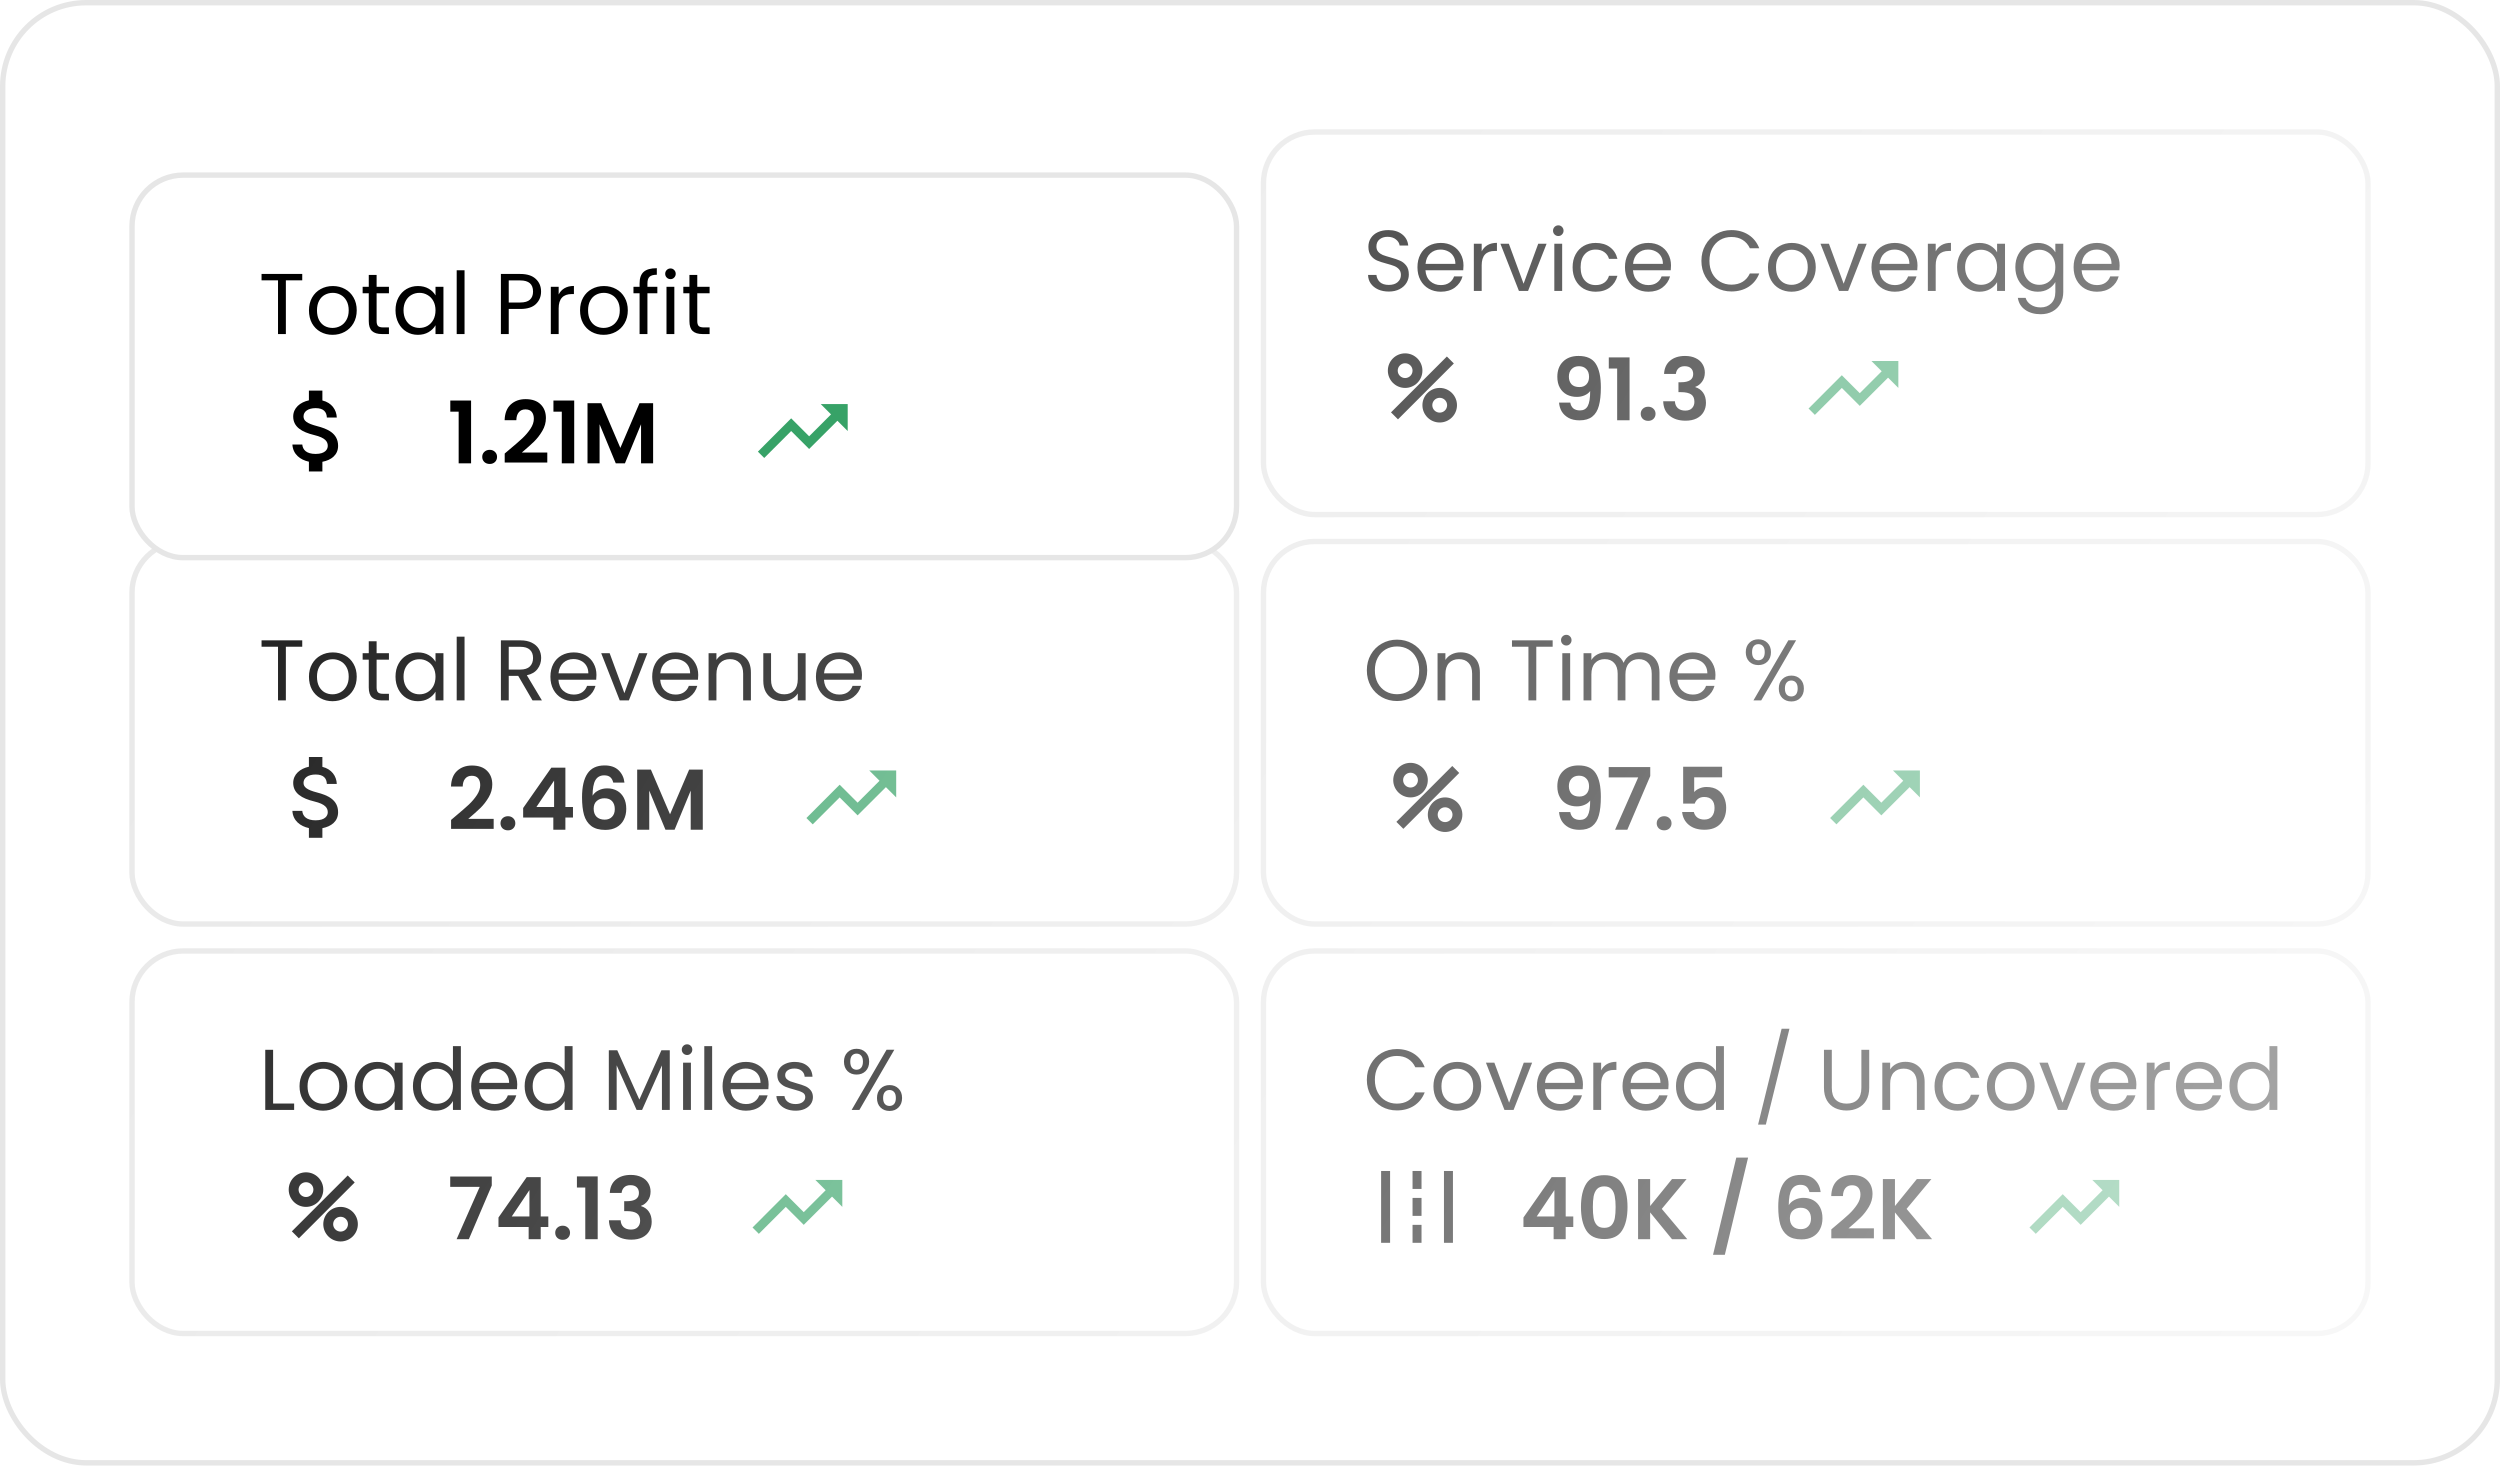 <svg width="464" height="272" viewBox="0 0 464 272" fill="none" xmlns="http://www.w3.org/2000/svg">
<path d="M0 16C0 7.163 7.163 0 16 0H448C456.837 0 464 7.163 464 16V256C464 264.837 456.837 272 448 272H16C7.163 272 0 264.837 0 256V16Z" fill="white"/>
<rect x="24.5" y="100.5" width="205" height="71" rx="9.5" fill="white" stroke="#E6E6E6"/>
<path d="M161.333 143L163.241 144.908L159.174 148.975L155.841 145.642L149.666 151.825L150.841 153L155.841 148L159.174 151.333L164.424 146.092L166.333 148V143H161.333Z" fill="#37A267"/>
<path d="M58.834 147.083C56.943 146.592 56.334 146.083 56.334 145.292C56.334 144.383 57.176 143.75 58.584 143.75C60.068 143.75 60.618 144.458 60.668 145.5H62.509C62.451 144.067 61.576 142.75 59.834 142.325V140.5H57.334V142.3C55.718 142.65 54.418 143.7 54.418 145.308C54.418 147.233 56.009 148.192 58.334 148.75C60.418 149.25 60.834 149.983 60.834 150.758C60.834 151.333 60.426 152.25 58.584 152.25C56.868 152.25 56.193 151.483 56.101 150.5H54.268C54.368 152.325 55.734 153.35 57.334 153.692V155.5H59.834V153.708C61.459 153.4 62.751 152.458 62.751 150.75C62.751 148.383 60.726 147.575 58.834 147.083Z" fill="black"/>
<path d="M84.552 151.472C85.576 150.619 86.392 149.909 87 149.344C87.608 148.768 88.115 148.171 88.52 147.552C88.925 146.933 89.128 146.325 89.128 145.728C89.128 145.184 89 144.757 88.744 144.448C88.488 144.139 88.093 143.984 87.56 143.984C87.027 143.984 86.616 144.165 86.328 144.528C86.04 144.88 85.891 145.365 85.88 145.984H83.704C83.747 144.704 84.125 143.733 84.84 143.072C85.565 142.411 86.483 142.08 87.592 142.08C88.808 142.08 89.741 142.405 90.392 143.056C91.043 143.696 91.368 144.544 91.368 145.6C91.368 146.432 91.144 147.227 90.696 147.984C90.248 148.741 89.736 149.403 89.16 149.968C88.584 150.523 87.832 151.195 86.904 151.984H91.624V153.84H83.72V152.176L84.552 151.472ZM94.284 154.112C93.878 154.112 93.542 153.989 93.275 153.744C93.019 153.488 92.891 153.173 92.891 152.8C92.891 152.427 93.019 152.117 93.275 151.872C93.542 151.616 93.878 151.488 94.284 151.488C94.678 151.488 95.004 151.616 95.26 151.872C95.516 152.117 95.644 152.427 95.644 152.8C95.644 153.173 95.516 153.488 95.26 153.744C95.004 153.989 94.678 154.112 94.284 154.112ZM97.096 151.728V149.968L102.328 142.48H104.936V149.776H106.344V151.728H104.936V154H102.696V151.728H97.096ZM102.84 144.88L99.56 149.776H102.84V144.88ZM113.818 145.248C113.711 144.8 113.525 144.464 113.258 144.24C113.002 144.016 112.629 143.904 112.138 143.904C111.402 143.904 110.858 144.203 110.506 144.8C110.165 145.387 109.989 146.347 109.978 147.68C110.234 147.253 110.607 146.923 111.098 146.688C111.589 146.443 112.122 146.32 112.698 146.32C113.391 146.32 114.005 146.469 114.538 146.768C115.071 147.067 115.487 147.504 115.786 148.08C116.085 148.645 116.234 149.328 116.234 150.128C116.234 150.885 116.079 151.563 115.77 152.16C115.471 152.747 115.029 153.205 114.442 153.536C113.855 153.867 113.157 154.032 112.346 154.032C111.237 154.032 110.362 153.787 109.722 153.296C109.093 152.805 108.65 152.123 108.394 151.248C108.149 150.363 108.026 149.275 108.026 147.984C108.026 146.032 108.362 144.56 109.034 143.568C109.706 142.565 110.767 142.064 112.218 142.064C113.338 142.064 114.207 142.368 114.826 142.976C115.445 143.584 115.802 144.341 115.898 145.248H113.818ZM112.186 148.16C111.621 148.16 111.146 148.325 110.762 148.656C110.378 148.987 110.186 149.467 110.186 150.096C110.186 150.725 110.362 151.221 110.714 151.584C111.077 151.947 111.583 152.128 112.234 152.128C112.81 152.128 113.263 151.952 113.594 151.6C113.935 151.248 114.106 150.773 114.106 150.176C114.106 149.557 113.941 149.067 113.61 148.704C113.29 148.341 112.815 148.16 112.186 148.16ZM130.436 142.832V154H128.196V146.736L125.204 154H123.508L120.5 146.736V154H118.26V142.832H120.804L124.356 151.136L127.908 142.832H130.436Z" fill="black"/>
<path d="M56.096 118.848V120.032H53.056V130H51.6V120.032H48.544V118.848H56.096ZM61.712 130.144C60.891 130.144 60.144 129.957 59.472 129.584C58.811 129.211 58.288 128.683 57.904 128C57.531 127.307 57.344 126.507 57.344 125.6C57.344 124.704 57.536 123.915 57.92 123.232C58.315 122.539 58.848 122.011 59.52 121.648C60.192 121.275 60.944 121.088 61.776 121.088C62.608 121.088 63.36 121.275 64.032 121.648C64.704 122.011 65.232 122.533 65.616 123.216C66.011 123.899 66.208 124.693 66.208 125.6C66.208 126.507 66.006 127.307 65.6 128C65.206 128.683 64.667 129.211 63.984 129.584C63.302 129.957 62.544 130.144 61.712 130.144ZM61.712 128.864C62.235 128.864 62.726 128.741 63.184 128.496C63.643 128.251 64.011 127.883 64.288 127.392C64.576 126.901 64.72 126.304 64.72 125.6C64.72 124.896 64.582 124.299 64.304 123.808C64.027 123.317 63.664 122.955 63.216 122.72C62.768 122.475 62.283 122.352 61.76 122.352C61.227 122.352 60.736 122.475 60.288 122.72C59.851 122.955 59.499 123.317 59.232 123.808C58.966 124.299 58.832 124.896 58.832 125.6C58.832 126.315 58.96 126.917 59.216 127.408C59.483 127.899 59.835 128.267 60.272 128.512C60.71 128.747 61.19 128.864 61.712 128.864ZM69.899 122.432V127.6C69.899 128.027 69.989 128.331 70.171 128.512C70.352 128.683 70.667 128.768 71.115 128.768H72.187V130H70.875C70.064 130 69.456 129.813 69.051 129.44C68.645 129.067 68.443 128.453 68.443 127.6V122.432H67.307V121.232H68.443V119.024H69.899V121.232H72.187V122.432H69.899ZM73.407 125.584C73.407 124.688 73.588 123.904 73.951 123.232C74.313 122.549 74.809 122.021 75.439 121.648C76.079 121.275 76.788 121.088 77.567 121.088C78.335 121.088 79.001 121.253 79.567 121.584C80.132 121.915 80.553 122.331 80.831 122.832V121.232H82.303V130H80.831V128.368C80.543 128.88 80.111 129.307 79.535 129.648C78.969 129.979 78.308 130.144 77.551 130.144C76.772 130.144 76.068 129.952 75.439 129.568C74.809 129.184 74.313 128.645 73.951 127.952C73.588 127.259 73.407 126.469 73.407 125.584ZM80.831 125.6C80.831 124.939 80.697 124.363 80.431 123.872C80.164 123.381 79.801 123.008 79.343 122.752C78.895 122.485 78.399 122.352 77.855 122.352C77.311 122.352 76.815 122.48 76.367 122.736C75.919 122.992 75.561 123.365 75.295 123.856C75.028 124.347 74.895 124.923 74.895 125.584C74.895 126.256 75.028 126.843 75.295 127.344C75.561 127.835 75.919 128.213 76.367 128.48C76.815 128.736 77.311 128.864 77.855 128.864C78.399 128.864 78.895 128.736 79.343 128.48C79.801 128.213 80.164 127.835 80.431 127.344C80.697 126.843 80.831 126.261 80.831 125.6ZM86.219 118.16V130H84.763V118.16H86.219ZM98.838 130L96.182 125.44H94.422V130H92.966V118.848H96.566C97.409 118.848 98.118 118.992 98.694 119.28C99.281 119.568 99.718 119.957 100.006 120.448C100.294 120.939 100.438 121.499 100.438 122.128C100.438 122.896 100.214 123.573 99.766 124.16C99.329 124.747 98.668 125.136 97.782 125.328L100.582 130H98.838ZM94.422 124.272H96.566C97.356 124.272 97.948 124.08 98.342 123.696C98.737 123.301 98.934 122.779 98.934 122.128C98.934 121.467 98.737 120.955 98.342 120.592C97.958 120.229 97.366 120.048 96.566 120.048H94.422V124.272ZM110.701 125.28C110.701 125.557 110.685 125.851 110.653 126.16H103.645C103.698 127.024 103.991 127.701 104.525 128.192C105.069 128.672 105.725 128.912 106.493 128.912C107.122 128.912 107.645 128.768 108.061 128.48C108.487 128.181 108.786 127.787 108.957 127.296H110.525C110.29 128.139 109.821 128.827 109.117 129.36C108.413 129.883 107.538 130.144 106.493 130.144C105.661 130.144 104.914 129.957 104.253 129.584C103.602 129.211 103.09 128.683 102.717 128C102.343 127.307 102.157 126.507 102.157 125.6C102.157 124.693 102.338 123.899 102.701 123.216C103.063 122.533 103.57 122.011 104.221 121.648C104.882 121.275 105.639 121.088 106.493 121.088C107.325 121.088 108.061 121.269 108.701 121.632C109.341 121.995 109.831 122.496 110.173 123.136C110.525 123.765 110.701 124.48 110.701 125.28ZM109.197 124.976C109.197 124.421 109.074 123.947 108.829 123.552C108.583 123.147 108.247 122.843 107.821 122.64C107.405 122.427 106.941 122.32 106.429 122.32C105.693 122.32 105.063 122.555 104.541 123.024C104.029 123.493 103.735 124.144 103.661 124.976H109.197ZM115.887 128.656L118.607 121.232H120.159L116.719 130H115.023L111.583 121.232H113.151L115.887 128.656ZM129.591 125.28C129.591 125.557 129.575 125.851 129.543 126.16H122.535C122.589 127.024 122.882 127.701 123.415 128.192C123.959 128.672 124.615 128.912 125.383 128.912C126.013 128.912 126.535 128.768 126.951 128.48C127.378 128.181 127.677 127.787 127.847 127.296H129.415C129.181 128.139 128.711 128.827 128.007 129.36C127.303 129.883 126.429 130.144 125.383 130.144C124.551 130.144 123.805 129.957 123.143 129.584C122.493 129.211 121.981 128.683 121.607 128C121.234 127.307 121.047 126.507 121.047 125.6C121.047 124.693 121.229 123.899 121.591 123.216C121.954 122.533 122.461 122.011 123.111 121.648C123.773 121.275 124.53 121.088 125.383 121.088C126.215 121.088 126.951 121.269 127.591 121.632C128.231 121.995 128.722 122.496 129.063 123.136C129.415 123.765 129.591 124.48 129.591 125.28ZM128.087 124.976C128.087 124.421 127.965 123.947 127.719 123.552C127.474 123.147 127.138 122.843 126.711 122.64C126.295 122.427 125.831 122.32 125.319 122.32C124.583 122.32 123.954 122.555 123.431 123.024C122.919 123.493 122.626 124.144 122.551 124.976H128.087ZM135.785 121.072C136.852 121.072 137.716 121.397 138.377 122.048C139.039 122.688 139.369 123.616 139.369 124.832V130H137.929V125.04C137.929 124.165 137.711 123.499 137.273 123.04C136.836 122.571 136.239 122.336 135.481 122.336C134.713 122.336 134.1 122.576 133.641 123.056C133.193 123.536 132.969 124.235 132.969 125.152V130H131.513V121.232H132.969V122.48C133.257 122.032 133.647 121.685 134.137 121.44C134.639 121.195 135.188 121.072 135.785 121.072ZM149.524 121.232V130H148.068V128.704C147.79 129.152 147.401 129.504 146.9 129.76C146.409 130.005 145.865 130.128 145.268 130.128C144.585 130.128 143.972 129.989 143.428 129.712C142.884 129.424 142.452 128.997 142.132 128.432C141.822 127.867 141.668 127.179 141.668 126.368V121.232H143.108V126.176C143.108 127.04 143.326 127.707 143.764 128.176C144.201 128.635 144.798 128.864 145.556 128.864C146.334 128.864 146.948 128.624 147.396 128.144C147.844 127.664 148.068 126.965 148.068 126.048V121.232H149.524ZM159.982 125.28C159.982 125.557 159.966 125.851 159.934 126.16H152.926C152.979 127.024 153.273 127.701 153.806 128.192C154.35 128.672 155.006 128.912 155.774 128.912C156.403 128.912 156.926 128.768 157.342 128.48C157.769 128.181 158.067 127.787 158.238 127.296H159.806C159.571 128.139 159.102 128.827 158.398 129.36C157.694 129.883 156.819 130.144 155.774 130.144C154.942 130.144 154.195 129.957 153.534 129.584C152.883 129.211 152.371 128.683 151.998 128C151.625 127.307 151.438 126.507 151.438 125.6C151.438 124.693 151.619 123.899 151.982 123.216C152.345 122.533 152.851 122.011 153.502 121.648C154.163 121.275 154.921 121.088 155.774 121.088C156.606 121.088 157.342 121.269 157.982 121.632C158.622 121.995 159.113 122.496 159.454 123.136C159.806 123.765 159.982 124.48 159.982 125.28ZM158.478 124.976C158.478 124.421 158.355 123.947 158.11 123.552C157.865 123.147 157.529 122.843 157.102 122.64C156.686 122.427 156.222 122.32 155.71 122.32C154.974 122.32 154.345 122.555 153.822 123.024C153.31 123.493 153.017 124.144 152.942 124.976H158.478Z" fill="black"/>
<rect x="24.5" y="176.5" width="205" height="71" rx="9.5" fill="white" stroke="#E6E6E6"/>
<path d="M151.333 219L153.241 220.908L149.174 224.975L145.841 221.642L139.666 227.825L140.841 229L145.841 224L149.174 227.333L154.424 222.092L156.333 224V219H151.333Z" fill="#37A267"/>
<path d="M91.272 220.032L87.016 230H84.744L89.032 220.288H83.56V218.368H91.272V220.032ZM92.518 227.728V225.968L97.75 218.48H100.358V225.776H101.766V227.728H100.358V230H98.118V227.728H92.518ZM98.262 220.88L94.982 225.776H98.262V220.88ZM104.44 230.112C104.034 230.112 103.698 229.989 103.432 229.744C103.176 229.488 103.048 229.173 103.048 228.8C103.048 228.427 103.176 228.117 103.432 227.872C103.698 227.616 104.034 227.488 104.44 227.488C104.834 227.488 105.16 227.616 105.416 227.872C105.672 228.117 105.8 228.427 105.8 228.8C105.8 229.173 105.672 229.488 105.416 229.744C105.16 229.989 104.834 230.112 104.44 230.112ZM107.076 220.4V218.336H110.932V230H108.628V220.4H107.076ZM113.177 221.408C113.23 220.341 113.604 219.52 114.297 218.944C115.001 218.357 115.924 218.064 117.065 218.064C117.844 218.064 118.51 218.203 119.065 218.48C119.62 218.747 120.036 219.115 120.313 219.584C120.601 220.043 120.745 220.565 120.745 221.152C120.745 221.824 120.569 222.395 120.217 222.864C119.876 223.323 119.465 223.632 118.985 223.792V223.856C119.604 224.048 120.084 224.389 120.425 224.88C120.777 225.371 120.953 226 120.953 226.768C120.953 227.408 120.804 227.979 120.505 228.48C120.217 228.981 119.785 229.376 119.209 229.664C118.644 229.941 117.961 230.08 117.161 230.08C115.956 230.08 114.974 229.776 114.217 229.168C113.46 228.56 113.06 227.664 113.017 226.48H115.193C115.214 227.003 115.39 227.424 115.721 227.744C116.062 228.053 116.526 228.208 117.113 228.208C117.657 228.208 118.073 228.059 118.361 227.76C118.66 227.451 118.809 227.056 118.809 226.576C118.809 225.936 118.606 225.477 118.201 225.2C117.796 224.923 117.166 224.784 116.313 224.784H115.849V222.944H116.313C117.828 222.944 118.585 222.437 118.585 221.424C118.585 220.965 118.446 220.608 118.169 220.352C117.902 220.096 117.513 219.968 117.001 219.968C116.5 219.968 116.11 220.107 115.833 220.384C115.566 220.651 115.412 220.992 115.369 221.408H113.177Z" fill="black"/>
<path d="M50.688 204.816H54.592V206H49.232V194.848H50.688V204.816ZM59.962 206.144C59.141 206.144 58.394 205.957 57.722 205.584C57.061 205.211 56.538 204.683 56.154 204C55.781 203.307 55.594 202.507 55.594 201.6C55.594 200.704 55.786 199.915 56.17 199.232C56.565 198.539 57.098 198.011 57.77 197.648C58.442 197.275 59.194 197.088 60.026 197.088C60.858 197.088 61.61 197.275 62.282 197.648C62.954 198.011 63.482 198.533 63.866 199.216C64.261 199.899 64.458 200.693 64.458 201.6C64.458 202.507 64.256 203.307 63.85 204C63.456 204.683 62.917 205.211 62.234 205.584C61.552 205.957 60.794 206.144 59.962 206.144ZM59.962 204.864C60.485 204.864 60.976 204.741 61.434 204.496C61.893 204.251 62.261 203.883 62.538 203.392C62.826 202.901 62.97 202.304 62.97 201.6C62.97 200.896 62.832 200.299 62.554 199.808C62.277 199.317 61.914 198.955 61.466 198.72C61.018 198.475 60.533 198.352 60.01 198.352C59.477 198.352 58.986 198.475 58.538 198.72C58.101 198.955 57.749 199.317 57.482 199.808C57.216 200.299 57.082 200.896 57.082 201.6C57.082 202.315 57.21 202.917 57.466 203.408C57.733 203.899 58.085 204.267 58.522 204.512C58.96 204.747 59.44 204.864 59.962 204.864ZM65.829 201.584C65.829 200.688 66.01 199.904 66.373 199.232C66.735 198.549 67.231 198.021 67.861 197.648C68.501 197.275 69.21 197.088 69.989 197.088C70.757 197.088 71.423 197.253 71.989 197.584C72.554 197.915 72.975 198.331 73.253 198.832V197.232H74.725V206H73.253V204.368C72.965 204.88 72.533 205.307 71.957 205.648C71.391 205.979 70.73 206.144 69.973 206.144C69.194 206.144 68.49 205.952 67.861 205.568C67.231 205.184 66.735 204.645 66.373 203.952C66.01 203.259 65.829 202.469 65.829 201.584ZM73.253 201.6C73.253 200.939 73.119 200.363 72.853 199.872C72.586 199.381 72.223 199.008 71.765 198.752C71.317 198.485 70.821 198.352 70.277 198.352C69.733 198.352 69.237 198.48 68.789 198.736C68.341 198.992 67.983 199.365 67.717 199.856C67.45 200.347 67.317 200.923 67.317 201.584C67.317 202.256 67.45 202.843 67.717 203.344C67.983 203.835 68.341 204.213 68.789 204.48C69.237 204.736 69.733 204.864 70.277 204.864C70.821 204.864 71.317 204.736 71.765 204.48C72.223 204.213 72.586 203.835 72.853 203.344C73.119 202.843 73.253 202.261 73.253 201.6ZM76.641 201.584C76.641 200.688 76.823 199.904 77.185 199.232C77.548 198.549 78.044 198.021 78.673 197.648C79.313 197.275 80.028 197.088 80.817 197.088C81.5 197.088 82.135 197.248 82.721 197.568C83.308 197.877 83.756 198.288 84.065 198.8V194.16H85.537V206H84.065V204.352C83.777 204.875 83.35 205.307 82.785 205.648C82.22 205.979 81.558 206.144 80.801 206.144C80.022 206.144 79.313 205.952 78.673 205.568C78.044 205.184 77.548 204.645 77.185 203.952C76.823 203.259 76.641 202.469 76.641 201.584ZM84.065 201.6C84.065 200.939 83.932 200.363 83.665 199.872C83.398 199.381 83.036 199.008 82.577 198.752C82.129 198.485 81.633 198.352 81.089 198.352C80.545 198.352 80.049 198.48 79.601 198.736C79.153 198.992 78.796 199.365 78.529 199.856C78.263 200.347 78.129 200.923 78.129 201.584C78.129 202.256 78.263 202.843 78.529 203.344C78.796 203.835 79.153 204.213 79.601 204.48C80.049 204.736 80.545 204.864 81.089 204.864C81.633 204.864 82.129 204.736 82.577 204.48C83.036 204.213 83.398 203.835 83.665 203.344C83.932 202.843 84.065 202.261 84.065 201.6ZM95.998 201.28C95.998 201.557 95.982 201.851 95.95 202.16H88.942C88.995 203.024 89.288 203.701 89.822 204.192C90.366 204.672 91.022 204.912 91.79 204.912C92.419 204.912 92.942 204.768 93.358 204.48C93.784 204.181 94.083 203.787 94.254 203.296H95.822C95.587 204.139 95.118 204.827 94.414 205.36C93.71 205.883 92.835 206.144 91.79 206.144C90.958 206.144 90.211 205.957 89.55 205.584C88.899 205.211 88.387 204.683 88.014 204C87.64 203.307 87.454 202.507 87.454 201.6C87.454 200.693 87.635 199.899 87.998 199.216C88.36 198.533 88.867 198.011 89.518 197.648C90.179 197.275 90.936 197.088 91.79 197.088C92.622 197.088 93.358 197.269 93.998 197.632C94.638 197.995 95.128 198.496 95.47 199.136C95.822 199.765 95.998 200.48 95.998 201.28ZM94.494 200.976C94.494 200.421 94.371 199.947 94.126 199.552C93.88 199.147 93.544 198.843 93.118 198.64C92.702 198.427 92.238 198.32 91.726 198.32C90.99 198.32 90.36 198.555 89.838 199.024C89.326 199.493 89.032 200.144 88.958 200.976H94.494ZM97.376 201.584C97.376 200.688 97.557 199.904 97.919 199.232C98.282 198.549 98.778 198.021 99.407 197.648C100.048 197.275 100.762 197.088 101.552 197.088C102.234 197.088 102.869 197.248 103.456 197.568C104.042 197.877 104.49 198.288 104.8 198.8V194.16H106.272V206H104.8V204.352C104.512 204.875 104.085 205.307 103.52 205.648C102.954 205.979 102.293 206.144 101.536 206.144C100.757 206.144 100.048 205.952 99.407 205.568C98.778 205.184 98.282 204.645 97.919 203.952C97.557 203.259 97.376 202.469 97.376 201.584ZM104.8 201.6C104.8 200.939 104.666 200.363 104.4 199.872C104.133 199.381 103.77 199.008 103.312 198.752C102.864 198.485 102.368 198.352 101.824 198.352C101.28 198.352 100.784 198.48 100.336 198.736C99.888 198.992 99.53 199.365 99.263 199.856C98.997 200.347 98.864 200.923 98.864 201.584C98.864 202.256 98.997 202.843 99.263 203.344C99.53 203.835 99.888 204.213 100.336 204.48C100.784 204.736 101.28 204.864 101.824 204.864C102.368 204.864 102.864 204.736 103.312 204.48C103.77 204.213 104.133 203.835 104.4 203.344C104.666 202.843 104.8 202.261 104.8 201.6ZM124.31 194.928V206H122.854V197.744L119.174 206H118.15L114.454 197.728V206H112.998V194.928H114.566L118.662 204.08L122.758 194.928H124.31ZM127.531 195.808C127.254 195.808 127.019 195.712 126.827 195.52C126.635 195.328 126.539 195.093 126.539 194.816C126.539 194.539 126.635 194.304 126.827 194.112C127.019 193.92 127.254 193.824 127.531 193.824C127.798 193.824 128.022 193.92 128.203 194.112C128.395 194.304 128.491 194.539 128.491 194.816C128.491 195.093 128.395 195.328 128.203 195.52C128.022 195.712 127.798 195.808 127.531 195.808ZM128.235 197.232V206H126.779V197.232H128.235ZM132.172 194.16V206H130.716V194.16H132.172ZM142.654 201.28C142.654 201.557 142.638 201.851 142.606 202.16H135.598C135.651 203.024 135.945 203.701 136.478 204.192C137.022 204.672 137.678 204.912 138.446 204.912C139.075 204.912 139.598 204.768 140.014 204.48C140.441 204.181 140.739 203.787 140.91 203.296H142.478C142.243 204.139 141.774 204.827 141.07 205.36C140.366 205.883 139.491 206.144 138.446 206.144C137.614 206.144 136.867 205.957 136.206 205.584C135.555 205.211 135.043 204.683 134.67 204C134.297 203.307 134.11 202.507 134.11 201.6C134.11 200.693 134.291 199.899 134.654 199.216C135.017 198.533 135.523 198.011 136.174 197.648C136.835 197.275 137.593 197.088 138.446 197.088C139.278 197.088 140.014 197.269 140.654 197.632C141.294 197.995 141.785 198.496 142.126 199.136C142.478 199.765 142.654 200.48 142.654 201.28ZM141.15 200.976C141.15 200.421 141.027 199.947 140.782 199.552C140.537 199.147 140.201 198.843 139.774 198.64C139.358 198.427 138.894 198.32 138.382 198.32C137.646 198.32 137.017 198.555 136.494 199.024C135.982 199.493 135.689 200.144 135.614 200.976H141.15ZM147.68 206.144C147.008 206.144 146.405 206.032 145.872 205.808C145.338 205.573 144.917 205.253 144.608 204.848C144.298 204.432 144.128 203.957 144.096 203.424H145.6C145.642 203.861 145.845 204.219 146.208 204.496C146.581 204.773 147.066 204.912 147.664 204.912C148.218 204.912 148.656 204.789 148.976 204.544C149.296 204.299 149.456 203.989 149.456 203.616C149.456 203.232 149.285 202.949 148.944 202.768C148.602 202.576 148.074 202.389 147.36 202.208C146.709 202.037 146.176 201.867 145.76 201.696C145.354 201.515 145.002 201.253 144.704 200.912C144.416 200.56 144.272 200.101 144.272 199.536C144.272 199.088 144.405 198.677 144.672 198.304C144.938 197.931 145.317 197.637 145.808 197.424C146.298 197.2 146.858 197.088 147.488 197.088C148.458 197.088 149.242 197.333 149.84 197.824C150.437 198.315 150.757 198.987 150.8 199.84H149.344C149.312 199.381 149.125 199.013 148.784 198.736C148.453 198.459 148.005 198.32 147.44 198.32C146.917 198.32 146.501 198.432 146.192 198.656C145.882 198.88 145.728 199.173 145.728 199.536C145.728 199.824 145.818 200.064 146 200.256C146.192 200.437 146.426 200.587 146.704 200.704C146.992 200.811 147.386 200.933 147.888 201.072C148.517 201.243 149.029 201.413 149.424 201.584C149.818 201.744 150.154 201.989 150.432 202.32C150.72 202.651 150.869 203.083 150.88 203.616C150.88 204.096 150.746 204.528 150.48 204.912C150.213 205.296 149.834 205.6 149.344 205.824C148.864 206.037 148.309 206.144 147.68 206.144ZM156.641 197.04C156.641 196.315 156.859 195.739 157.297 195.312C157.734 194.875 158.294 194.656 158.977 194.656C159.659 194.656 160.219 194.875 160.657 195.312C161.094 195.739 161.313 196.315 161.313 197.04C161.313 197.776 161.094 198.363 160.657 198.8C160.219 199.227 159.659 199.44 158.977 199.44C158.294 199.44 157.734 199.227 157.297 198.8C156.859 198.363 156.641 197.776 156.641 197.04ZM165.985 194.832L159.505 206H158.065L164.545 194.832H165.985ZM158.977 195.552C158.614 195.552 158.326 195.68 158.113 195.936C157.91 196.181 157.809 196.549 157.809 197.04C157.809 197.531 157.91 197.904 158.113 198.16C158.326 198.416 158.614 198.544 158.977 198.544C159.339 198.544 159.627 198.416 159.841 198.16C160.054 197.893 160.161 197.52 160.161 197.04C160.161 196.549 160.054 196.181 159.841 195.936C159.627 195.68 159.339 195.552 158.977 195.552ZM162.769 203.792C162.769 203.056 162.987 202.475 163.425 202.048C163.862 201.611 164.422 201.392 165.105 201.392C165.787 201.392 166.342 201.611 166.769 202.048C167.206 202.475 167.425 203.056 167.425 203.792C167.425 204.517 167.206 205.099 166.769 205.536C166.342 205.973 165.787 206.192 165.105 206.192C164.422 206.192 163.862 205.979 163.425 205.552C162.987 205.115 162.769 204.528 162.769 203.792ZM165.089 202.304C164.726 202.304 164.438 202.432 164.225 202.688C164.011 202.933 163.905 203.301 163.905 203.792C163.905 204.272 164.011 204.64 164.225 204.896C164.438 205.141 164.726 205.264 165.089 205.264C165.451 205.264 165.739 205.141 165.953 204.896C166.166 204.64 166.273 204.272 166.273 203.792C166.273 203.301 166.166 202.933 165.953 202.688C165.739 202.432 165.451 202.304 165.089 202.304Z" fill="black"/>
<g clip-path="url(#clip0_3527_13833)">
<path fill-rule="evenodd" clip-rule="evenodd" d="M60.001 220.791C60.001 222.563 58.564 224 56.792 224C55.02 224 53.584 222.563 53.584 220.791C53.584 219.019 55.02 217.583 56.792 217.583C58.564 217.583 60.001 219.019 60.001 220.791ZM58.167 220.791C58.167 221.551 57.552 222.166 56.792 222.166C56.033 222.166 55.417 221.551 55.417 220.791C55.417 220.032 56.033 219.416 56.792 219.416C57.552 219.416 58.167 220.032 58.167 220.791Z" fill="black"/>
<path fill-rule="evenodd" clip-rule="evenodd" d="M66.417 227.208C66.417 228.98 64.981 230.416 63.209 230.416C61.437 230.416 60.001 228.98 60.001 227.208C60.001 225.436 61.437 224 63.209 224C64.981 224 66.417 225.436 66.417 227.208ZM64.584 227.208C64.584 227.967 63.968 228.583 63.209 228.583C62.45 228.583 61.834 227.967 61.834 227.208C61.834 226.449 62.45 225.833 63.209 225.833C63.968 225.833 64.584 226.449 64.584 227.208Z" fill="black"/>
<path d="M65.834 219.462L64.538 218.166L54.167 228.537L55.463 229.833L65.834 219.462Z" fill="black"/>
</g>
<rect x="234.5" y="100.5" width="205" height="71" rx="9.5" fill="white" stroke="#E6E6E6"/>
<path d="M351.333 143L353.241 144.908L349.174 148.975L345.841 145.642L339.666 151.825L340.841 153L345.841 148L349.174 151.333L354.424 146.092L356.333 148V143H351.333Z" fill="#37A267"/>
<path d="M291.44 150.72C291.525 151.189 291.717 151.552 292.016 151.808C292.325 152.053 292.736 152.176 293.248 152.176C293.909 152.176 294.389 151.904 294.688 151.36C294.987 150.805 295.136 149.877 295.136 148.576C294.891 148.917 294.544 149.184 294.096 149.376C293.659 149.568 293.184 149.664 292.672 149.664C291.989 149.664 291.371 149.525 290.816 149.248C290.272 148.96 289.84 148.539 289.52 147.984C289.2 147.419 289.04 146.736 289.04 145.936C289.04 144.752 289.392 143.813 290.096 143.12C290.8 142.416 291.76 142.064 292.976 142.064C294.491 142.064 295.557 142.549 296.176 143.52C296.805 144.491 297.12 145.952 297.12 147.904C297.12 149.291 296.997 150.427 296.752 151.312C296.517 152.197 296.107 152.869 295.52 153.328C294.944 153.787 294.155 154.016 293.152 154.016C292.363 154.016 291.691 153.867 291.136 153.568C290.581 153.259 290.155 152.859 289.856 152.368C289.568 151.867 289.403 151.317 289.36 150.72H291.44ZM293.136 147.84C293.691 147.84 294.128 147.669 294.448 147.328C294.768 146.987 294.928 146.528 294.928 145.952C294.928 145.323 294.757 144.837 294.416 144.496C294.085 144.144 293.632 143.968 293.056 143.968C292.48 143.968 292.021 144.149 291.68 144.512C291.349 144.864 291.184 145.333 291.184 145.92C291.184 146.485 291.344 146.949 291.664 147.312C291.995 147.664 292.485 147.84 293.136 147.84ZM306.288 144.032L302.032 154H299.76L304.048 144.288H298.576V142.368H306.288V144.032ZM308.877 154.112C308.472 154.112 308.136 153.989 307.869 153.744C307.613 153.488 307.485 153.173 307.485 152.8C307.485 152.427 307.613 152.117 307.869 151.872C308.136 151.616 308.472 151.488 308.877 151.488C309.272 151.488 309.597 151.616 309.853 151.872C310.109 152.117 310.237 152.427 310.237 152.8C310.237 153.173 310.109 153.488 309.853 153.744C309.597 153.989 309.272 154.112 308.877 154.112ZM319.626 144.272H314.442V147.008C314.666 146.731 314.986 146.507 315.402 146.336C315.818 146.155 316.26 146.064 316.73 146.064C317.583 146.064 318.282 146.251 318.826 146.624C319.37 146.997 319.764 147.477 320.01 148.064C320.255 148.64 320.378 149.259 320.378 149.92C320.378 151.147 320.026 152.133 319.322 152.88C318.628 153.627 317.636 154 316.346 154C315.13 154 314.159 153.696 313.434 153.088C312.708 152.48 312.298 151.685 312.202 150.704H314.378C314.474 151.131 314.687 151.472 315.018 151.728C315.359 151.984 315.791 152.112 316.314 152.112C316.943 152.112 317.418 151.915 317.738 151.52C318.058 151.125 318.218 150.603 318.218 149.952C318.218 149.291 318.052 148.789 317.722 148.448C317.402 148.096 316.927 147.92 316.298 147.92C315.85 147.92 315.476 148.032 315.178 148.256C314.879 148.48 314.666 148.779 314.538 149.152H312.394V142.304H319.626V144.272Z" fill="black"/>
<path d="M259.288 130.112C258.253 130.112 257.309 129.872 256.456 129.392C255.603 128.901 254.925 128.224 254.424 127.36C253.933 126.485 253.688 125.504 253.688 124.416C253.688 123.328 253.933 122.352 254.424 121.488C254.925 120.613 255.603 119.936 256.456 119.456C257.309 118.965 258.253 118.72 259.288 118.72C260.333 118.72 261.283 118.965 262.136 119.456C262.989 119.936 263.661 120.608 264.152 121.472C264.643 122.336 264.888 123.317 264.888 124.416C264.888 125.515 264.643 126.496 264.152 127.36C263.661 128.224 262.989 128.901 262.136 129.392C261.283 129.872 260.333 130.112 259.288 130.112ZM259.288 128.848C260.067 128.848 260.765 128.667 261.384 128.304C262.013 127.941 262.504 127.424 262.856 126.752C263.219 126.08 263.4 125.301 263.4 124.416C263.4 123.52 263.219 122.741 262.856 122.08C262.504 121.408 262.019 120.891 261.4 120.528C260.781 120.165 260.077 119.984 259.288 119.984C258.499 119.984 257.795 120.165 257.176 120.528C256.557 120.891 256.067 121.408 255.704 122.08C255.352 122.741 255.176 123.52 255.176 124.416C255.176 125.301 255.352 126.08 255.704 126.752C256.067 127.424 256.557 127.941 257.176 128.304C257.805 128.667 258.509 128.848 259.288 128.848ZM271.082 121.072C272.149 121.072 273.013 121.397 273.674 122.048C274.335 122.688 274.666 123.616 274.666 124.832V130H273.226V125.04C273.226 124.165 273.007 123.499 272.57 123.04C272.133 122.571 271.535 122.336 270.778 122.336C270.01 122.336 269.397 122.576 268.938 123.056C268.49 123.536 268.266 124.235 268.266 125.152V130H266.81V121.232H268.266V122.48C268.554 122.032 268.943 121.685 269.434 121.44C269.935 121.195 270.485 121.072 271.082 121.072ZM288.174 118.848V120.032H285.134V130H283.678V120.032H280.622V118.848H288.174ZM290.718 119.808C290.441 119.808 290.206 119.712 290.014 119.52C289.822 119.328 289.726 119.093 289.726 118.816C289.726 118.539 289.822 118.304 290.014 118.112C290.206 117.92 290.441 117.824 290.718 117.824C290.985 117.824 291.209 117.92 291.39 118.112C291.582 118.304 291.678 118.539 291.678 118.816C291.678 119.093 291.582 119.328 291.39 119.52C291.209 119.712 290.985 119.808 290.718 119.808ZM291.422 121.232V130H289.966V121.232H291.422ZM304.448 121.072C305.131 121.072 305.739 121.216 306.272 121.504C306.805 121.781 307.227 122.203 307.536 122.768C307.845 123.333 308 124.021 308 124.832V130H306.56V125.04C306.56 124.165 306.341 123.499 305.904 123.04C305.477 122.571 304.896 122.336 304.16 122.336C303.403 122.336 302.8 122.581 302.352 123.072C301.904 123.552 301.68 124.251 301.68 125.168V130H300.24V125.04C300.24 124.165 300.021 123.499 299.584 123.04C299.157 122.571 298.576 122.336 297.84 122.336C297.083 122.336 296.48 122.581 296.032 123.072C295.584 123.552 295.36 124.251 295.36 125.168V130H293.904V121.232H295.36V122.496C295.648 122.037 296.032 121.685 296.512 121.44C297.003 121.195 297.541 121.072 298.128 121.072C298.864 121.072 299.515 121.237 300.08 121.568C300.645 121.899 301.067 122.384 301.344 123.024C301.589 122.405 301.995 121.925 302.56 121.584C303.125 121.243 303.755 121.072 304.448 121.072ZM318.388 125.28C318.388 125.557 318.372 125.851 318.34 126.16H311.332C311.386 127.024 311.679 127.701 312.212 128.192C312.756 128.672 313.412 128.912 314.18 128.912C314.81 128.912 315.332 128.768 315.748 128.48C316.175 128.181 316.474 127.787 316.644 127.296H318.212C317.978 128.139 317.508 128.827 316.804 129.36C316.1 129.883 315.226 130.144 314.18 130.144C313.348 130.144 312.602 129.957 311.94 129.584C311.29 129.211 310.778 128.683 310.404 128C310.031 127.307 309.844 126.507 309.844 125.6C309.844 124.693 310.026 123.899 310.388 123.216C310.751 122.533 311.258 122.011 311.908 121.648C312.57 121.275 313.327 121.088 314.18 121.088C315.012 121.088 315.748 121.269 316.388 121.632C317.028 121.995 317.519 122.496 317.86 123.136C318.212 123.765 318.388 124.48 318.388 125.28ZM316.884 124.976C316.884 124.421 316.762 123.947 316.516 123.552C316.271 123.147 315.935 122.843 315.508 122.64C315.092 122.427 314.628 122.32 314.116 122.32C313.38 122.32 312.751 122.555 312.228 123.024C311.716 123.493 311.423 124.144 311.348 124.976H316.884ZM324.016 121.04C324.016 120.315 324.234 119.739 324.672 119.312C325.109 118.875 325.669 118.656 326.352 118.656C327.034 118.656 327.594 118.875 328.032 119.312C328.469 119.739 328.688 120.315 328.688 121.04C328.688 121.776 328.469 122.363 328.032 122.8C327.594 123.227 327.034 123.44 326.352 123.44C325.669 123.44 325.109 123.227 324.672 122.8C324.234 122.363 324.016 121.776 324.016 121.04ZM333.36 118.832L326.88 130H325.44L331.92 118.832H333.36ZM326.352 119.552C325.989 119.552 325.701 119.68 325.488 119.936C325.285 120.181 325.184 120.549 325.184 121.04C325.184 121.531 325.285 121.904 325.488 122.16C325.701 122.416 325.989 122.544 326.352 122.544C326.714 122.544 327.002 122.416 327.216 122.16C327.429 121.893 327.536 121.52 327.536 121.04C327.536 120.549 327.429 120.181 327.216 119.936C327.002 119.68 326.714 119.552 326.352 119.552ZM330.144 127.792C330.144 127.056 330.362 126.475 330.8 126.048C331.237 125.611 331.797 125.392 332.48 125.392C333.162 125.392 333.717 125.611 334.144 126.048C334.581 126.475 334.8 127.056 334.8 127.792C334.8 128.517 334.581 129.099 334.144 129.536C333.717 129.973 333.162 130.192 332.48 130.192C331.797 130.192 331.237 129.979 330.8 129.552C330.362 129.115 330.144 128.528 330.144 127.792ZM332.464 126.304C332.101 126.304 331.813 126.432 331.6 126.688C331.386 126.933 331.28 127.301 331.28 127.792C331.28 128.272 331.386 128.64 331.6 128.896C331.813 129.141 332.101 129.264 332.464 129.264C332.826 129.264 333.114 129.141 333.328 128.896C333.541 128.64 333.648 128.272 333.648 127.792C333.648 127.301 333.541 126.933 333.328 126.688C333.114 126.432 332.826 126.304 332.464 126.304Z" fill="black"/>
<g clip-path="url(#clip1_3527_13833)">
<path fill-rule="evenodd" clip-rule="evenodd" d="M265.001 144.791C265.001 146.563 263.564 148 261.792 148C260.02 148 258.584 146.563 258.584 144.791C258.584 143.019 260.02 141.583 261.792 141.583C263.564 141.583 265.001 143.019 265.001 144.791ZM263.167 144.791C263.167 145.551 262.552 146.166 261.792 146.166C261.033 146.166 260.417 145.551 260.417 144.791C260.417 144.032 261.033 143.416 261.792 143.416C262.552 143.416 263.167 144.032 263.167 144.791Z" fill="black"/>
<path fill-rule="evenodd" clip-rule="evenodd" d="M271.417 151.208C271.417 152.98 269.981 154.416 268.209 154.416C266.437 154.416 265.001 152.98 265.001 151.208C265.001 149.436 266.437 148 268.209 148C269.981 148 271.417 149.436 271.417 151.208ZM269.584 151.208C269.584 151.967 268.968 152.583 268.209 152.583C267.45 152.583 266.834 151.967 266.834 151.208C266.834 150.449 267.45 149.833 268.209 149.833C268.968 149.833 269.584 150.449 269.584 151.208Z" fill="black"/>
<path d="M270.834 143.462L269.538 142.166L259.167 152.537L260.463 153.833L270.834 143.462Z" fill="black"/>
</g>
<rect x="234.5" y="176.5" width="205" height="71" rx="9.5" fill="white" stroke="#E6E6E6"/>
<path d="M388.333 219L390.241 220.908L386.174 224.975L382.841 221.642L376.666 227.825L377.841 229L382.841 224L386.174 227.333L391.424 222.092L393.333 224V219H388.333Z" fill="#37A267"/>
<path d="M269.667 217.333H268V230.666H269.667V217.333Z" fill="black"/>
<path d="M258.001 217.333H256.334V230.666H258.001V217.333Z" fill="black"/>
<path d="M263.835 217.333H262.168V220.666H263.835V217.333Z" fill="black"/>
<path d="M263.835 222.333H262.168V225.666H263.835V222.333Z" fill="black"/>
<path d="M263.835 227.333H262.168V230.666H263.835V227.333Z" fill="black"/>
<path d="M282.752 227.728V225.968L287.984 218.48H290.592V225.776H292V227.728H290.592V230H288.352V227.728H282.752ZM288.496 220.88L285.216 225.776H288.496V220.88ZM293.426 224.016C293.426 222.171 293.757 220.725 294.418 219.68C295.09 218.635 296.199 218.112 297.746 218.112C299.293 218.112 300.397 218.635 301.058 219.68C301.73 220.725 302.066 222.171 302.066 224.016C302.066 225.872 301.73 227.328 301.058 228.384C300.397 229.44 299.293 229.968 297.746 229.968C296.199 229.968 295.09 229.44 294.418 228.384C293.757 227.328 293.426 225.872 293.426 224.016ZM299.858 224.016C299.858 223.227 299.805 222.565 299.698 222.032C299.602 221.488 299.399 221.045 299.09 220.704C298.791 220.363 298.343 220.192 297.746 220.192C297.149 220.192 296.695 220.363 296.386 220.704C296.087 221.045 295.885 221.488 295.778 222.032C295.682 222.565 295.634 223.227 295.634 224.016C295.634 224.827 295.682 225.509 295.778 226.064C295.874 226.608 296.077 227.051 296.386 227.392C296.695 227.723 297.149 227.888 297.746 227.888C298.343 227.888 298.797 227.723 299.106 227.392C299.415 227.051 299.618 226.608 299.714 226.064C299.81 225.509 299.858 224.827 299.858 224.016ZM310.33 230L306.266 225.024V230H304.026V218.832H306.266V223.84L310.33 218.832H313.034L308.426 224.368L313.162 230H310.33ZM324.448 214.848L320.128 232.896H317.936L322.256 214.848H324.448ZM335.834 221.248C335.727 220.8 335.54 220.464 335.274 220.24C335.018 220.016 334.644 219.904 334.154 219.904C333.418 219.904 332.874 220.203 332.522 220.8C332.18 221.387 332.004 222.347 331.994 223.68C332.25 223.253 332.623 222.923 333.114 222.688C333.604 222.443 334.138 222.32 334.714 222.32C335.407 222.32 336.02 222.469 336.554 222.768C337.087 223.067 337.503 223.504 337.802 224.08C338.1 224.645 338.25 225.328 338.25 226.128C338.25 226.885 338.095 227.563 337.786 228.16C337.487 228.747 337.044 229.205 336.458 229.536C335.871 229.867 335.172 230.032 334.362 230.032C333.252 230.032 332.378 229.787 331.738 229.296C331.108 228.805 330.666 228.123 330.41 227.248C330.164 226.363 330.042 225.275 330.042 223.984C330.042 222.032 330.378 220.56 331.049 219.568C331.722 218.565 332.783 218.064 334.234 218.064C335.354 218.064 336.223 218.368 336.842 218.976C337.46 219.584 337.818 220.341 337.914 221.248H335.834ZM334.202 224.16C333.636 224.16 333.162 224.325 332.778 224.656C332.394 224.987 332.202 225.467 332.202 226.096C332.202 226.725 332.378 227.221 332.73 227.584C333.092 227.947 333.599 228.128 334.25 228.128C334.826 228.128 335.279 227.952 335.61 227.6C335.951 227.248 336.122 226.773 336.122 226.176C336.122 225.557 335.956 225.067 335.626 224.704C335.306 224.341 334.831 224.16 334.202 224.16ZM340.724 227.472C341.748 226.619 342.564 225.909 343.172 225.344C343.78 224.768 344.287 224.171 344.692 223.552C345.097 222.933 345.3 222.325 345.3 221.728C345.3 221.184 345.172 220.757 344.916 220.448C344.66 220.139 344.265 219.984 343.732 219.984C343.199 219.984 342.788 220.165 342.5 220.528C342.212 220.88 342.063 221.365 342.052 221.984H339.876C339.919 220.704 340.297 219.733 341.012 219.072C341.737 218.411 342.655 218.08 343.764 218.08C344.98 218.08 345.913 218.405 346.564 219.056C347.215 219.696 347.54 220.544 347.54 221.6C347.54 222.432 347.316 223.227 346.868 223.984C346.42 224.741 345.908 225.403 345.332 225.968C344.756 226.523 344.004 227.195 343.076 227.984H347.796V229.84H339.892V228.176L340.724 227.472ZM355.767 230L351.703 225.024V230H349.463V218.832H351.703V223.84L355.767 218.832H358.471L353.863 224.368L358.599 230H355.767Z" fill="black"/>
<path d="M253.688 200.416C253.688 199.328 253.933 198.352 254.424 197.488C254.915 196.613 255.581 195.931 256.424 195.44C257.277 194.949 258.221 194.704 259.256 194.704C260.472 194.704 261.533 194.997 262.44 195.584C263.347 196.171 264.008 197.003 264.424 198.08H262.68C262.371 197.408 261.923 196.891 261.336 196.528C260.76 196.165 260.067 195.984 259.256 195.984C258.477 195.984 257.779 196.165 257.16 196.528C256.541 196.891 256.056 197.408 255.704 198.08C255.352 198.741 255.176 199.52 255.176 200.416C255.176 201.301 255.352 202.08 255.704 202.752C256.056 203.413 256.541 203.925 257.16 204.288C257.779 204.651 258.477 204.832 259.256 204.832C260.067 204.832 260.76 204.656 261.336 204.304C261.923 203.941 262.371 203.424 262.68 202.752H264.424C264.008 203.819 263.347 204.645 262.44 205.232C261.533 205.808 260.472 206.096 259.256 206.096C258.221 206.096 257.277 205.856 256.424 205.376C255.581 204.885 254.915 204.208 254.424 203.344C253.933 202.48 253.688 201.504 253.688 200.416ZM270.415 206.144C269.594 206.144 268.847 205.957 268.175 205.584C267.514 205.211 266.991 204.683 266.607 204C266.234 203.307 266.047 202.507 266.047 201.6C266.047 200.704 266.239 199.915 266.623 199.232C267.018 198.539 267.551 198.011 268.223 197.648C268.895 197.275 269.647 197.088 270.479 197.088C271.311 197.088 272.063 197.275 272.735 197.648C273.407 198.011 273.935 198.533 274.319 199.216C274.714 199.899 274.911 200.693 274.911 201.6C274.911 202.507 274.709 203.307 274.303 204C273.909 204.683 273.37 205.211 272.687 205.584C272.005 205.957 271.247 206.144 270.415 206.144ZM270.415 204.864C270.938 204.864 271.429 204.741 271.887 204.496C272.346 204.251 272.714 203.883 272.991 203.392C273.279 202.901 273.423 202.304 273.423 201.6C273.423 200.896 273.285 200.299 273.007 199.808C272.73 199.317 272.367 198.955 271.919 198.72C271.471 198.475 270.986 198.352 270.463 198.352C269.93 198.352 269.439 198.475 268.991 198.72C268.554 198.955 268.202 199.317 267.935 199.808C267.669 200.299 267.535 200.896 267.535 201.6C267.535 202.315 267.663 202.917 267.919 203.408C268.186 203.899 268.538 204.267 268.975 204.512C269.413 204.747 269.893 204.864 270.415 204.864ZM280.09 204.656L282.81 197.232H284.362L280.922 206H279.226L275.786 197.232H277.354L280.09 204.656ZM293.795 201.28C293.795 201.557 293.779 201.851 293.747 202.16H286.739C286.792 203.024 287.085 203.701 287.619 204.192C288.163 204.672 288.819 204.912 289.587 204.912C290.216 204.912 290.739 204.768 291.155 204.48C291.581 204.181 291.88 203.787 292.051 203.296H293.619C293.384 204.139 292.915 204.827 292.211 205.36C291.507 205.883 290.632 206.144 289.587 206.144C288.755 206.144 288.008 205.957 287.347 205.584C286.696 205.211 286.184 204.683 285.811 204C285.437 203.307 285.251 202.507 285.251 201.6C285.251 200.693 285.432 199.899 285.795 199.216C286.157 198.533 286.664 198.011 287.315 197.648C287.976 197.275 288.733 197.088 289.587 197.088C290.419 197.088 291.155 197.269 291.795 197.632C292.435 197.995 292.925 198.496 293.267 199.136C293.619 199.765 293.795 200.48 293.795 201.28ZM292.291 200.976C292.291 200.421 292.168 199.947 291.923 199.552C291.677 199.147 291.341 198.843 290.915 198.64C290.499 198.427 290.035 198.32 289.523 198.32C288.787 198.32 288.157 198.555 287.635 199.024C287.123 199.493 286.829 200.144 286.755 200.976H292.291ZM297.172 198.656C297.428 198.155 297.791 197.765 298.26 197.488C298.74 197.211 299.322 197.072 300.004 197.072V198.576H299.62C297.988 198.576 297.172 199.461 297.172 201.232V206H295.716V197.232H297.172V198.656ZM309.685 201.28C309.685 201.557 309.669 201.851 309.637 202.16H302.629C302.682 203.024 302.976 203.701 303.509 204.192C304.053 204.672 304.709 204.912 305.477 204.912C306.106 204.912 306.629 204.768 307.045 204.48C307.472 204.181 307.77 203.787 307.941 203.296H309.509C309.274 204.139 308.805 204.827 308.101 205.36C307.397 205.883 306.522 206.144 305.477 206.144C304.645 206.144 303.898 205.957 303.237 205.584C302.586 205.211 302.074 204.683 301.701 204C301.328 203.307 301.141 202.507 301.141 201.6C301.141 200.693 301.322 199.899 301.685 199.216C302.048 198.533 302.554 198.011 303.205 197.648C303.866 197.275 304.624 197.088 305.477 197.088C306.309 197.088 307.045 197.269 307.685 197.632C308.325 197.995 308.816 198.496 309.157 199.136C309.509 199.765 309.685 200.48 309.685 201.28ZM308.181 200.976C308.181 200.421 308.058 199.947 307.813 199.552C307.568 199.147 307.232 198.843 306.805 198.64C306.389 198.427 305.925 198.32 305.413 198.32C304.677 198.32 304.048 198.555 303.525 199.024C303.013 199.493 302.72 200.144 302.645 200.976H308.181ZM311.063 201.584C311.063 200.688 311.244 199.904 311.607 199.232C311.97 198.549 312.466 198.021 313.095 197.648C313.735 197.275 314.45 197.088 315.239 197.088C315.922 197.088 316.556 197.248 317.143 197.568C317.73 197.877 318.178 198.288 318.487 198.8V194.16H319.959V206H318.487V204.352C318.199 204.875 317.772 205.307 317.207 205.648C316.642 205.979 315.98 206.144 315.223 206.144C314.444 206.144 313.735 205.952 313.095 205.568C312.466 205.184 311.97 204.645 311.607 203.952C311.244 203.259 311.063 202.469 311.063 201.584ZM318.487 201.6C318.487 200.939 318.354 200.363 318.087 199.872C317.82 199.381 317.458 199.008 316.999 198.752C316.551 198.485 316.055 198.352 315.511 198.352C314.967 198.352 314.471 198.48 314.023 198.736C313.575 198.992 313.218 199.365 312.951 199.856C312.684 200.347 312.551 200.923 312.551 201.584C312.551 202.256 312.684 202.843 312.951 203.344C313.218 203.835 313.575 204.213 314.023 204.48C314.471 204.736 314.967 204.864 315.511 204.864C316.055 204.864 316.551 204.736 316.999 204.48C317.458 204.213 317.82 203.835 318.087 203.344C318.354 202.843 318.487 202.261 318.487 201.6ZM332.125 190.928L327.741 208.72H326.301L330.669 190.928H332.125ZM339.984 194.848V201.904C339.984 202.896 340.224 203.632 340.704 204.112C341.195 204.592 341.872 204.832 342.736 204.832C343.589 204.832 344.256 204.592 344.736 204.112C345.227 203.632 345.472 202.896 345.472 201.904V194.848H346.928V201.888C346.928 202.816 346.741 203.6 346.368 204.24C345.995 204.869 345.488 205.339 344.848 205.648C344.219 205.957 343.509 206.112 342.72 206.112C341.931 206.112 341.216 205.957 340.576 205.648C339.947 205.339 339.445 204.869 339.072 204.24C338.709 203.6 338.528 202.816 338.528 201.888V194.848H339.984ZM353.629 197.072C354.696 197.072 355.56 197.397 356.221 198.048C356.882 198.688 357.213 199.616 357.213 200.832V206H355.773V201.04C355.773 200.165 355.554 199.499 355.117 199.04C354.68 198.571 354.082 198.336 353.325 198.336C352.557 198.336 351.944 198.576 351.485 199.056C351.037 199.536 350.813 200.235 350.813 201.152V206H349.357V197.232H350.813V198.48C351.101 198.032 351.49 197.685 351.981 197.44C352.482 197.195 353.032 197.072 353.629 197.072ZM359.047 201.6C359.047 200.693 359.229 199.904 359.591 199.232C359.954 198.549 360.455 198.021 361.095 197.648C361.746 197.275 362.487 197.088 363.319 197.088C364.397 197.088 365.282 197.349 365.975 197.872C366.679 198.395 367.143 199.12 367.367 200.048H365.799C365.65 199.515 365.357 199.093 364.919 198.784C364.493 198.475 363.959 198.32 363.319 198.32C362.487 198.32 361.815 198.608 361.303 199.184C360.791 199.749 360.535 200.555 360.535 201.6C360.535 202.656 360.791 203.472 361.303 204.048C361.815 204.624 362.487 204.912 363.319 204.912C363.959 204.912 364.493 204.763 364.919 204.464C365.346 204.165 365.639 203.739 365.799 203.184H367.367C367.133 204.08 366.663 204.8 365.959 205.344C365.255 205.877 364.375 206.144 363.319 206.144C362.487 206.144 361.746 205.957 361.095 205.584C360.455 205.211 359.954 204.683 359.591 204C359.229 203.317 359.047 202.517 359.047 201.6ZM373.134 206.144C372.313 206.144 371.566 205.957 370.894 205.584C370.233 205.211 369.71 204.683 369.326 204C368.953 203.307 368.766 202.507 368.766 201.6C368.766 200.704 368.958 199.915 369.342 199.232C369.737 198.539 370.27 198.011 370.942 197.648C371.614 197.275 372.366 197.088 373.198 197.088C374.03 197.088 374.782 197.275 375.454 197.648C376.126 198.011 376.654 198.533 377.038 199.216C377.433 199.899 377.63 200.693 377.63 201.6C377.63 202.507 377.427 203.307 377.022 204C376.627 204.683 376.089 205.211 375.406 205.584C374.723 205.957 373.966 206.144 373.134 206.144ZM373.134 204.864C373.657 204.864 374.147 204.741 374.606 204.496C375.065 204.251 375.433 203.883 375.71 203.392C375.998 202.901 376.142 202.304 376.142 201.6C376.142 200.896 376.003 200.299 375.726 199.808C375.449 199.317 375.086 198.955 374.638 198.72C374.19 198.475 373.705 198.352 373.182 198.352C372.649 198.352 372.158 198.475 371.71 198.72C371.273 198.955 370.921 199.317 370.654 199.808C370.387 200.299 370.254 200.896 370.254 201.6C370.254 202.315 370.382 202.917 370.638 203.408C370.905 203.899 371.257 204.267 371.694 204.512C372.131 204.747 372.611 204.864 373.134 204.864ZM382.809 204.656L385.529 197.232H387.081L383.641 206H381.945L378.505 197.232H380.073L382.809 204.656ZM396.513 201.28C396.513 201.557 396.497 201.851 396.465 202.16H389.457C389.511 203.024 389.804 203.701 390.337 204.192C390.881 204.672 391.537 204.912 392.305 204.912C392.935 204.912 393.457 204.768 393.873 204.48C394.3 204.181 394.599 203.787 394.769 203.296H396.337C396.103 204.139 395.633 204.827 394.929 205.36C394.225 205.883 393.351 206.144 392.305 206.144C391.473 206.144 390.727 205.957 390.065 205.584C389.415 205.211 388.903 204.683 388.529 204C388.156 203.307 387.969 202.507 387.969 201.6C387.969 200.693 388.151 199.899 388.513 199.216C388.876 198.533 389.383 198.011 390.033 197.648C390.695 197.275 391.452 197.088 392.305 197.088C393.137 197.088 393.873 197.269 394.513 197.632C395.153 197.995 395.644 198.496 395.985 199.136C396.337 199.765 396.513 200.48 396.513 201.28ZM395.009 200.976C395.009 200.421 394.887 199.947 394.641 199.552C394.396 199.147 394.06 198.843 393.633 198.64C393.217 198.427 392.753 198.32 392.241 198.32C391.505 198.32 390.876 198.555 390.353 199.024C389.841 199.493 389.548 200.144 389.473 200.976H395.009ZM399.891 198.656C400.147 198.155 400.51 197.765 400.979 197.488C401.459 197.211 402.04 197.072 402.723 197.072V198.576H402.339C400.707 198.576 399.891 199.461 399.891 201.232V206H398.435V197.232H399.891V198.656ZM412.404 201.28C412.404 201.557 412.388 201.851 412.356 202.16H405.348C405.401 203.024 405.695 203.701 406.228 204.192C406.772 204.672 407.428 204.912 408.196 204.912C408.825 204.912 409.348 204.768 409.764 204.48C410.191 204.181 410.489 203.787 410.66 203.296H412.228C411.993 204.139 411.524 204.827 410.82 205.36C410.116 205.883 409.241 206.144 408.196 206.144C407.364 206.144 406.617 205.957 405.956 205.584C405.305 205.211 404.793 204.683 404.42 204C404.047 203.307 403.86 202.507 403.86 201.6C403.86 200.693 404.041 199.899 404.404 199.216C404.767 198.533 405.273 198.011 405.924 197.648C406.585 197.275 407.343 197.088 408.196 197.088C409.028 197.088 409.764 197.269 410.404 197.632C411.044 197.995 411.535 198.496 411.876 199.136C412.228 199.765 412.404 200.48 412.404 201.28ZM410.9 200.976C410.9 200.421 410.777 199.947 410.532 199.552C410.287 199.147 409.951 198.843 409.524 198.64C409.108 198.427 408.644 198.32 408.132 198.32C407.396 198.32 406.767 198.555 406.244 199.024C405.732 199.493 405.439 200.144 405.364 200.976H410.9ZM413.782 201.584C413.782 200.688 413.963 199.904 414.326 199.232C414.688 198.549 415.184 198.021 415.814 197.648C416.454 197.275 417.168 197.088 417.958 197.088C418.64 197.088 419.275 197.248 419.862 197.568C420.448 197.877 420.896 198.288 421.206 198.8V194.16H422.678V206H421.206V204.352C420.918 204.875 420.491 205.307 419.926 205.648C419.36 205.979 418.699 206.144 417.942 206.144C417.163 206.144 416.454 205.952 415.814 205.568C415.184 205.184 414.688 204.645 414.326 203.952C413.963 203.259 413.782 202.469 413.782 201.584ZM421.206 201.6C421.206 200.939 421.072 200.363 420.806 199.872C420.539 199.381 420.176 199.008 419.718 198.752C419.27 198.485 418.774 198.352 418.23 198.352C417.686 198.352 417.19 198.48 416.742 198.736C416.294 198.992 415.936 199.365 415.67 199.856C415.403 200.347 415.27 200.923 415.27 201.584C415.27 202.256 415.403 202.843 415.67 203.344C415.936 203.835 416.294 204.213 416.742 204.48C417.19 204.736 417.686 204.864 418.23 204.864C418.774 204.864 419.27 204.736 419.718 204.48C420.176 204.213 420.539 203.835 420.806 203.344C421.072 202.843 421.206 202.261 421.206 201.6Z" fill="black"/>
<rect x="234.5" y="24.5" width="205" height="71" rx="9.5" fill="white" stroke="#E6E6E6"/>
<path d="M347.333 67L349.241 68.908L345.174 72.975L341.841 69.642L335.666 75.825L336.841 77L341.841 72L345.174 75.333L350.424 70.092L352.333 72V67H347.333Z" fill="#37A267"/>
<path d="M291.44 74.72C291.525 75.189 291.717 75.552 292.016 75.808C292.325 76.053 292.736 76.176 293.248 76.176C293.909 76.176 294.389 75.904 294.688 75.36C294.987 74.805 295.136 73.877 295.136 72.576C294.891 72.917 294.544 73.184 294.096 73.376C293.659 73.568 293.184 73.664 292.672 73.664C291.989 73.664 291.371 73.525 290.816 73.248C290.272 72.96 289.84 72.539 289.52 71.984C289.2 71.419 289.04 70.736 289.04 69.936C289.04 68.752 289.392 67.813 290.096 67.12C290.8 66.416 291.76 66.064 292.976 66.064C294.491 66.064 295.557 66.549 296.176 67.52C296.805 68.491 297.12 69.952 297.12 71.904C297.12 73.291 296.997 74.427 296.752 75.312C296.517 76.197 296.107 76.869 295.52 77.328C294.944 77.787 294.155 78.016 293.152 78.016C292.363 78.016 291.691 77.867 291.136 77.568C290.581 77.259 290.155 76.859 289.856 76.368C289.568 75.867 289.403 75.317 289.36 74.72H291.44ZM293.136 71.84C293.691 71.84 294.128 71.669 294.448 71.328C294.768 70.987 294.928 70.528 294.928 69.952C294.928 69.323 294.757 68.837 294.416 68.496C294.085 68.144 293.632 67.968 293.056 67.968C292.48 67.968 292.021 68.149 291.68 68.512C291.349 68.864 291.184 69.333 291.184 69.92C291.184 70.485 291.344 70.949 291.664 71.312C291.995 71.664 292.485 71.84 293.136 71.84ZM298.592 68.4V66.336H302.448V78H300.144V68.4H298.592ZM305.909 78.112C305.503 78.112 305.167 77.989 304.901 77.744C304.645 77.488 304.517 77.173 304.517 76.8C304.517 76.427 304.645 76.117 304.901 75.872C305.167 75.616 305.503 75.488 305.909 75.488C306.303 75.488 306.629 75.616 306.885 75.872C307.141 76.117 307.269 76.427 307.269 76.8C307.269 77.173 307.141 77.488 306.885 77.744C306.629 77.989 306.303 78.112 305.909 78.112ZM308.849 69.408C308.902 68.341 309.275 67.52 309.969 66.944C310.673 66.357 311.595 66.064 312.737 66.064C313.515 66.064 314.182 66.203 314.737 66.48C315.291 66.747 315.707 67.115 315.985 67.584C316.273 68.043 316.417 68.565 316.417 69.152C316.417 69.824 316.241 70.395 315.889 70.864C315.547 71.323 315.137 71.632 314.657 71.792V71.856C315.275 72.048 315.755 72.389 316.097 72.88C316.449 73.371 316.625 74 316.625 74.768C316.625 75.408 316.475 75.979 316.177 76.48C315.889 76.981 315.457 77.376 314.881 77.664C314.315 77.941 313.633 78.08 312.833 78.08C311.627 78.08 310.646 77.776 309.889 77.168C309.131 76.56 308.731 75.664 308.689 74.48H310.865C310.886 75.003 311.062 75.424 311.393 75.744C311.734 76.053 312.198 76.208 312.785 76.208C313.329 76.208 313.745 76.059 314.033 75.76C314.331 75.451 314.481 75.056 314.481 74.576C314.481 73.936 314.278 73.477 313.873 73.2C313.467 72.923 312.838 72.784 311.985 72.784H311.521V70.944H311.985C313.499 70.944 314.257 70.437 314.257 69.424C314.257 68.965 314.118 68.608 313.841 68.352C313.574 68.096 313.185 67.968 312.673 67.968C312.171 67.968 311.782 68.107 311.505 68.384C311.238 68.651 311.083 68.992 311.041 69.408H308.849Z" fill="black"/>
<path d="M257.768 54.112C257.032 54.112 256.371 53.984 255.784 53.728C255.208 53.461 254.755 53.099 254.424 52.64C254.093 52.171 253.923 51.632 253.912 51.024H255.464C255.517 51.547 255.731 51.989 256.104 52.352C256.488 52.704 257.043 52.88 257.768 52.88C258.461 52.88 259.005 52.709 259.4 52.368C259.805 52.016 260.008 51.568 260.008 51.024C260.008 50.597 259.891 50.251 259.656 49.984C259.421 49.717 259.128 49.515 258.776 49.376C258.424 49.237 257.949 49.088 257.352 48.928C256.616 48.736 256.024 48.544 255.576 48.352C255.139 48.16 254.76 47.861 254.44 47.456C254.131 47.04 253.976 46.485 253.976 45.792C253.976 45.184 254.131 44.645 254.44 44.176C254.749 43.707 255.181 43.344 255.736 43.088C256.301 42.832 256.947 42.704 257.672 42.704C258.717 42.704 259.571 42.965 260.232 43.488C260.904 44.011 261.283 44.704 261.368 45.568H259.768C259.715 45.141 259.491 44.768 259.096 44.448C258.701 44.117 258.179 43.952 257.528 43.952C256.92 43.952 256.424 44.112 256.04 44.432C255.656 44.741 255.464 45.179 255.464 45.744C255.464 46.149 255.576 46.48 255.8 46.736C256.035 46.992 256.317 47.189 256.648 47.328C256.989 47.456 257.464 47.605 258.072 47.776C258.808 47.979 259.4 48.181 259.848 48.384C260.296 48.576 260.68 48.88 261 49.296C261.32 49.701 261.48 50.256 261.48 50.96C261.48 51.504 261.336 52.016 261.048 52.496C260.76 52.976 260.333 53.365 259.768 53.664C259.203 53.963 258.536 54.112 257.768 54.112ZM271.623 49.28C271.623 49.557 271.607 49.851 271.575 50.16H264.567C264.62 51.024 264.913 51.701 265.447 52.192C265.991 52.672 266.647 52.912 267.415 52.912C268.044 52.912 268.567 52.768 268.983 52.48C269.409 52.181 269.708 51.787 269.879 51.296H271.447C271.212 52.139 270.743 52.827 270.039 53.36C269.335 53.883 268.46 54.144 267.415 54.144C266.583 54.144 265.836 53.957 265.175 53.584C264.524 53.211 264.012 52.683 263.639 52C263.265 51.307 263.079 50.507 263.079 49.6C263.079 48.693 263.26 47.899 263.623 47.216C263.985 46.533 264.492 46.011 265.143 45.648C265.804 45.275 266.561 45.088 267.415 45.088C268.247 45.088 268.983 45.269 269.623 45.632C270.263 45.995 270.753 46.496 271.095 47.136C271.447 47.765 271.623 48.48 271.623 49.28ZM270.119 48.976C270.119 48.421 269.996 47.947 269.751 47.552C269.505 47.147 269.169 46.843 268.743 46.64C268.327 46.427 267.863 46.32 267.351 46.32C266.615 46.32 265.985 46.555 265.463 47.024C264.951 47.493 264.657 48.144 264.583 48.976H270.119ZM275.001 46.656C275.257 46.155 275.619 45.765 276.089 45.488C276.569 45.211 277.15 45.072 277.833 45.072V46.576H277.449C275.817 46.576 275.001 47.461 275.001 49.232V54H273.545V45.232H275.001V46.656ZM282.777 52.656L285.497 45.232H287.049L283.609 54H281.913L278.473 45.232H280.041L282.777 52.656ZM289.234 43.808C288.957 43.808 288.722 43.712 288.53 43.52C288.338 43.328 288.242 43.093 288.242 42.816C288.242 42.539 288.338 42.304 288.53 42.112C288.722 41.92 288.957 41.824 289.234 41.824C289.501 41.824 289.725 41.92 289.906 42.112C290.098 42.304 290.194 42.539 290.194 42.816C290.194 43.093 290.098 43.328 289.906 43.52C289.725 43.712 289.501 43.808 289.234 43.808ZM289.938 45.232V54H288.482V45.232H289.938ZM291.876 49.6C291.876 48.693 292.057 47.904 292.42 47.232C292.782 46.549 293.284 46.021 293.924 45.648C294.574 45.275 295.316 45.088 296.148 45.088C297.225 45.088 298.11 45.349 298.804 45.872C299.508 46.395 299.972 47.12 300.196 48.048H298.628C298.478 47.515 298.185 47.093 297.748 46.784C297.321 46.475 296.788 46.32 296.148 46.32C295.316 46.32 294.644 46.608 294.132 47.184C293.62 47.749 293.364 48.555 293.364 49.6C293.364 50.656 293.62 51.472 294.132 52.048C294.644 52.624 295.316 52.912 296.148 52.912C296.788 52.912 297.321 52.763 297.748 52.464C298.174 52.165 298.468 51.739 298.628 51.184H300.196C299.961 52.08 299.492 52.8 298.788 53.344C298.084 53.877 297.204 54.144 296.148 54.144C295.316 54.144 294.574 53.957 293.924 53.584C293.284 53.211 292.782 52.683 292.42 52C292.057 51.317 291.876 50.517 291.876 49.6ZM310.138 49.28C310.138 49.557 310.122 49.851 310.09 50.16H303.082C303.136 51.024 303.429 51.701 303.962 52.192C304.506 52.672 305.162 52.912 305.93 52.912C306.56 52.912 307.082 52.768 307.498 52.48C307.925 52.181 308.224 51.787 308.394 51.296H309.962C309.728 52.139 309.258 52.827 308.554 53.36C307.85 53.883 306.976 54.144 305.93 54.144C305.098 54.144 304.352 53.957 303.69 53.584C303.04 53.211 302.528 52.683 302.154 52C301.781 51.307 301.594 50.507 301.594 49.6C301.594 48.693 301.776 47.899 302.138 47.216C302.501 46.533 303.008 46.011 303.658 45.648C304.32 45.275 305.077 45.088 305.93 45.088C306.762 45.088 307.498 45.269 308.138 45.632C308.778 45.995 309.269 46.496 309.61 47.136C309.962 47.765 310.138 48.48 310.138 49.28ZM308.634 48.976C308.634 48.421 308.512 47.947 308.266 47.552C308.021 47.147 307.685 46.843 307.258 46.64C306.842 46.427 306.378 46.32 305.866 46.32C305.13 46.32 304.501 46.555 303.978 47.024C303.466 47.493 303.173 48.144 303.098 48.976H308.634ZM315.782 48.416C315.782 47.328 316.027 46.352 316.518 45.488C317.008 44.613 317.675 43.931 318.518 43.44C319.371 42.949 320.315 42.704 321.35 42.704C322.566 42.704 323.627 42.997 324.534 43.584C325.44 44.171 326.102 45.003 326.518 46.08H324.774C324.464 45.408 324.016 44.891 323.43 44.528C322.854 44.165 322.16 43.984 321.35 43.984C320.571 43.984 319.872 44.165 319.254 44.528C318.635 44.891 318.15 45.408 317.798 46.08C317.446 46.741 317.27 47.52 317.27 48.416C317.27 49.301 317.446 50.08 317.798 50.752C318.15 51.413 318.635 51.925 319.254 52.288C319.872 52.651 320.571 52.832 321.35 52.832C322.16 52.832 322.854 52.656 323.43 52.304C324.016 51.941 324.464 51.424 324.774 50.752H326.518C326.102 51.819 325.44 52.645 324.534 53.232C323.627 53.808 322.566 54.096 321.35 54.096C320.315 54.096 319.371 53.856 318.518 53.376C317.675 52.885 317.008 52.208 316.518 51.344C316.027 50.48 315.782 49.504 315.782 48.416ZM332.509 54.144C331.688 54.144 330.941 53.957 330.269 53.584C329.608 53.211 329.085 52.683 328.701 52C328.328 51.307 328.141 50.507 328.141 49.6C328.141 48.704 328.333 47.915 328.717 47.232C329.112 46.539 329.645 46.011 330.317 45.648C330.989 45.275 331.741 45.088 332.573 45.088C333.405 45.088 334.157 45.275 334.829 45.648C335.501 46.011 336.029 46.533 336.413 47.216C336.808 47.899 337.005 48.693 337.005 49.6C337.005 50.507 336.802 51.307 336.397 52C336.002 52.683 335.464 53.211 334.781 53.584C334.098 53.957 333.341 54.144 332.509 54.144ZM332.509 52.864C333.032 52.864 333.522 52.741 333.981 52.496C334.44 52.251 334.808 51.883 335.085 51.392C335.373 50.901 335.517 50.304 335.517 49.6C335.517 48.896 335.378 48.299 335.101 47.808C334.824 47.317 334.461 46.955 334.013 46.72C333.565 46.475 333.08 46.352 332.557 46.352C332.024 46.352 331.533 46.475 331.085 46.72C330.648 46.955 330.296 47.317 330.029 47.808C329.762 48.299 329.629 48.896 329.629 49.6C329.629 50.315 329.757 50.917 330.013 51.408C330.28 51.899 330.632 52.267 331.069 52.512C331.506 52.747 331.986 52.864 332.509 52.864ZM342.184 52.656L344.904 45.232H346.456L343.016 54H341.32L337.88 45.232H339.448L342.184 52.656ZM355.888 49.28C355.888 49.557 355.872 49.851 355.84 50.16H348.832C348.886 51.024 349.179 51.701 349.712 52.192C350.256 52.672 350.912 52.912 351.68 52.912C352.31 52.912 352.832 52.768 353.248 52.48C353.675 52.181 353.974 51.787 354.144 51.296H355.712C355.478 52.139 355.008 52.827 354.304 53.36C353.6 53.883 352.726 54.144 351.68 54.144C350.848 54.144 350.102 53.957 349.44 53.584C348.79 53.211 348.278 52.683 347.904 52C347.531 51.307 347.344 50.507 347.344 49.6C347.344 48.693 347.526 47.899 347.888 47.216C348.251 46.533 348.758 46.011 349.408 45.648C350.07 45.275 350.827 45.088 351.68 45.088C352.512 45.088 353.248 45.269 353.888 45.632C354.528 45.995 355.019 46.496 355.36 47.136C355.712 47.765 355.888 48.48 355.888 49.28ZM354.384 48.976C354.384 48.421 354.262 47.947 354.016 47.552C353.771 47.147 353.435 46.843 353.008 46.64C352.592 46.427 352.128 46.32 351.616 46.32C350.88 46.32 350.251 46.555 349.728 47.024C349.216 47.493 348.923 48.144 348.848 48.976H354.384ZM359.266 46.656C359.522 46.155 359.885 45.765 360.354 45.488C360.834 45.211 361.415 45.072 362.098 45.072V46.576H361.714C360.082 46.576 359.266 47.461 359.266 49.232V54H357.81V45.232H359.266V46.656ZM363.235 49.584C363.235 48.688 363.416 47.904 363.779 47.232C364.142 46.549 364.638 46.021 365.267 45.648C365.907 45.275 366.616 45.088 367.395 45.088C368.163 45.088 368.83 45.253 369.395 45.584C369.96 45.915 370.382 46.331 370.659 46.832V45.232H372.131V54H370.659V52.368C370.371 52.88 369.939 53.307 369.363 53.648C368.798 53.979 368.136 54.144 367.379 54.144C366.6 54.144 365.896 53.952 365.267 53.568C364.638 53.184 364.142 52.645 363.779 51.952C363.416 51.259 363.235 50.469 363.235 49.584ZM370.659 49.6C370.659 48.939 370.526 48.363 370.259 47.872C369.992 47.381 369.63 47.008 369.171 46.752C368.723 46.485 368.227 46.352 367.683 46.352C367.139 46.352 366.643 46.48 366.195 46.736C365.747 46.992 365.39 47.365 365.123 47.856C364.856 48.347 364.723 48.923 364.723 49.584C364.723 50.256 364.856 50.843 365.123 51.344C365.39 51.835 365.747 52.213 366.195 52.48C366.643 52.736 367.139 52.864 367.683 52.864C368.227 52.864 368.723 52.736 369.171 52.48C369.63 52.213 369.992 51.835 370.259 51.344C370.526 50.843 370.659 50.261 370.659 49.6ZM378.207 45.088C378.965 45.088 379.626 45.253 380.191 45.584C380.767 45.915 381.194 46.331 381.471 46.832V45.232H382.943V54.192C382.943 54.992 382.773 55.701 382.431 56.32C382.09 56.949 381.599 57.44 380.959 57.792C380.33 58.144 379.594 58.32 378.751 58.32C377.599 58.32 376.639 58.048 375.871 57.504C375.103 56.96 374.65 56.219 374.511 55.28H375.951C376.111 55.813 376.442 56.24 376.943 56.56C377.445 56.891 378.047 57.056 378.751 57.056C379.551 57.056 380.202 56.805 380.703 56.304C381.215 55.803 381.471 55.099 381.471 54.192V52.352C381.183 52.864 380.757 53.291 380.191 53.632C379.626 53.973 378.965 54.144 378.207 54.144C377.429 54.144 376.719 53.952 376.079 53.568C375.45 53.184 374.954 52.645 374.591 51.952C374.229 51.259 374.047 50.469 374.047 49.584C374.047 48.688 374.229 47.904 374.591 47.232C374.954 46.549 375.45 46.021 376.079 45.648C376.719 45.275 377.429 45.088 378.207 45.088ZM381.471 49.6C381.471 48.939 381.338 48.363 381.071 47.872C380.805 47.381 380.442 47.008 379.983 46.752C379.535 46.485 379.039 46.352 378.495 46.352C377.951 46.352 377.455 46.48 377.007 46.736C376.559 46.992 376.202 47.365 375.935 47.856C375.669 48.347 375.535 48.923 375.535 49.584C375.535 50.256 375.669 50.843 375.935 51.344C376.202 51.835 376.559 52.213 377.007 52.48C377.455 52.736 377.951 52.864 378.495 52.864C379.039 52.864 379.535 52.736 379.983 52.48C380.442 52.213 380.805 51.835 381.071 51.344C381.338 50.843 381.471 50.261 381.471 49.6ZM393.404 49.28C393.404 49.557 393.388 49.851 393.356 50.16H386.348C386.401 51.024 386.695 51.701 387.228 52.192C387.772 52.672 388.428 52.912 389.196 52.912C389.825 52.912 390.348 52.768 390.764 52.48C391.191 52.181 391.489 51.787 391.66 51.296H393.228C392.993 52.139 392.524 52.827 391.82 53.36C391.116 53.883 390.241 54.144 389.196 54.144C388.364 54.144 387.617 53.957 386.956 53.584C386.305 53.211 385.793 52.683 385.42 52C385.047 51.307 384.86 50.507 384.86 49.6C384.86 48.693 385.041 47.899 385.404 47.216C385.767 46.533 386.273 46.011 386.924 45.648C387.585 45.275 388.343 45.088 389.196 45.088C390.028 45.088 390.764 45.269 391.404 45.632C392.044 45.995 392.535 46.496 392.876 47.136C393.228 47.765 393.404 48.48 393.404 49.28ZM391.9 48.976C391.9 48.421 391.777 47.947 391.532 47.552C391.287 47.147 390.951 46.843 390.524 46.64C390.108 46.427 389.644 46.32 389.132 46.32C388.396 46.32 387.767 46.555 387.244 47.024C386.732 47.493 386.439 48.144 386.364 48.976H391.9Z" fill="black"/>
<g clip-path="url(#clip2_3527_13833)">
<path fill-rule="evenodd" clip-rule="evenodd" d="M264.001 68.791C264.001 70.563 262.564 72 260.792 72C259.02 72 257.584 70.563 257.584 68.791C257.584 67.019 259.02 65.583 260.792 65.583C262.564 65.583 264.001 67.019 264.001 68.791ZM262.167 68.791C262.167 69.551 261.552 70.166 260.792 70.166C260.033 70.166 259.417 69.551 259.417 68.791C259.417 68.032 260.033 67.416 260.792 67.416C261.552 67.416 262.167 68.032 262.167 68.791Z" fill="black"/>
<path fill-rule="evenodd" clip-rule="evenodd" d="M270.417 75.208C270.417 76.98 268.981 78.416 267.209 78.416C265.437 78.416 264.001 76.98 264.001 75.208C264.001 73.436 265.437 72 267.209 72C268.981 72 270.417 73.436 270.417 75.208ZM268.584 75.208C268.584 75.967 267.968 76.583 267.209 76.583C266.45 76.583 265.834 75.967 265.834 75.208C265.834 74.449 266.45 73.833 267.209 73.833C267.968 73.833 268.584 74.449 268.584 75.208Z" fill="black"/>
<path d="M269.834 67.462L268.538 66.166L258.167 76.537L259.463 77.833L269.834 67.462Z" fill="black"/>
</g>
<rect x="0.5" y="0.5" width="463" height="271" rx="15.5" fill="url(#paint0_linear_3527_13833)" stroke="#E6E6E6"/>
<g filter="url(#filter0_d_3527_13833)">
<rect x="24.5" y="24.5" width="205" height="71" rx="9.5" fill="white" stroke="#E6E6E6"/>
<path d="M58.834 71.083C56.943 70.592 56.334 70.083 56.334 69.292C56.334 68.383 57.176 67.75 58.584 67.75C60.068 67.75 60.618 68.458 60.668 69.5H62.509C62.451 68.067 61.576 66.75 59.834 66.325V64.5H57.334V66.3C55.718 66.65 54.418 67.7 54.418 69.308C54.418 71.233 56.009 72.192 58.334 72.75C60.418 73.25 60.834 73.983 60.834 74.758C60.834 75.333 60.426 76.25 58.584 76.25C56.868 76.25 56.193 75.483 56.101 74.5H54.268C54.368 76.325 55.734 77.35 57.334 77.692V79.5H59.834V77.708C61.459 77.4 62.751 76.458 62.751 74.75C62.751 72.383 60.726 71.575 58.834 71.083Z" fill="black"/>
<path d="M152.333 67L154.241 68.908L150.174 72.975L146.841 69.642L140.666 75.825L141.841 77L146.841 72L150.174 75.333L155.424 70.092L157.333 72V67H152.333Z" fill="#37A267"/>
<path d="M83.576 68.4V66.336H87.432V78H85.128V68.4H83.576ZM90.893 78.112C90.487 78.112 90.151 77.989 89.885 77.744C89.629 77.488 89.501 77.173 89.501 76.8C89.501 76.427 89.629 76.117 89.885 75.872C90.151 75.616 90.487 75.488 90.893 75.488C91.287 75.488 91.613 75.616 91.869 75.872C92.125 76.117 92.253 76.427 92.253 76.8C92.253 77.173 92.125 77.488 91.869 77.744C91.613 77.989 91.287 78.112 90.893 78.112ZM94.505 75.472C95.529 74.619 96.345 73.909 96.953 73.344C97.561 72.768 98.068 72.171 98.473 71.552C98.879 70.933 99.081 70.325 99.081 69.728C99.081 69.184 98.953 68.757 98.697 68.448C98.441 68.139 98.046 67.984 97.513 67.984C96.98 67.984 96.569 68.165 96.281 68.528C95.993 68.88 95.844 69.365 95.833 69.984H93.657C93.7 68.704 94.079 67.733 94.793 67.072C95.519 66.411 96.436 66.08 97.545 66.08C98.761 66.08 99.695 66.405 100.345 67.056C100.996 67.696 101.321 68.544 101.321 69.6C101.321 70.432 101.097 71.227 100.649 71.984C100.201 72.741 99.689 73.403 99.113 73.968C98.537 74.523 97.785 75.195 96.857 75.984H101.577V77.84H93.673V76.176L94.505 75.472ZM102.717 68.4V66.336H106.573V78H104.269V68.4H102.717ZM121.218 66.832V78H118.978V70.736L115.986 78H114.29L111.282 70.736V78H109.042V66.832H111.586L115.138 75.136L118.69 66.832H121.218Z" fill="black"/>
<path d="M56.096 42.848V44.032H53.056V54H51.6V44.032H48.544V42.848H56.096ZM61.712 54.144C60.891 54.144 60.144 53.957 59.472 53.584C58.811 53.211 58.288 52.683 57.904 52C57.531 51.307 57.344 50.507 57.344 49.6C57.344 48.704 57.536 47.915 57.92 47.232C58.315 46.539 58.848 46.011 59.52 45.648C60.192 45.275 60.944 45.088 61.776 45.088C62.608 45.088 63.36 45.275 64.032 45.648C64.704 46.011 65.232 46.533 65.616 47.216C66.011 47.899 66.208 48.693 66.208 49.6C66.208 50.507 66.006 51.307 65.6 52C65.206 52.683 64.667 53.211 63.984 53.584C63.302 53.957 62.544 54.144 61.712 54.144ZM61.712 52.864C62.235 52.864 62.726 52.741 63.184 52.496C63.643 52.251 64.011 51.883 64.288 51.392C64.576 50.901 64.72 50.304 64.72 49.6C64.72 48.896 64.582 48.299 64.304 47.808C64.027 47.317 63.664 46.955 63.216 46.72C62.768 46.475 62.283 46.352 61.76 46.352C61.227 46.352 60.736 46.475 60.288 46.72C59.851 46.955 59.499 47.317 59.232 47.808C58.966 48.299 58.832 48.896 58.832 49.6C58.832 50.315 58.96 50.917 59.216 51.408C59.483 51.899 59.835 52.267 60.272 52.512C60.71 52.747 61.19 52.864 61.712 52.864ZM69.899 46.432V51.6C69.899 52.027 69.989 52.331 70.171 52.512C70.352 52.683 70.667 52.768 71.115 52.768H72.187V54H70.875C70.064 54 69.456 53.813 69.051 53.44C68.645 53.067 68.443 52.453 68.443 51.6V46.432H67.307V45.232H68.443V43.024H69.899V45.232H72.187V46.432H69.899ZM73.407 49.584C73.407 48.688 73.588 47.904 73.951 47.232C74.313 46.549 74.809 46.021 75.439 45.648C76.079 45.275 76.788 45.088 77.567 45.088C78.335 45.088 79.001 45.253 79.567 45.584C80.132 45.915 80.553 46.331 80.831 46.832V45.232H82.303V54H80.831V52.368C80.543 52.88 80.111 53.307 79.535 53.648C78.969 53.979 78.308 54.144 77.551 54.144C76.772 54.144 76.068 53.952 75.439 53.568C74.809 53.184 74.313 52.645 73.951 51.952C73.588 51.259 73.407 50.469 73.407 49.584ZM80.831 49.6C80.831 48.939 80.697 48.363 80.431 47.872C80.164 47.381 79.801 47.008 79.343 46.752C78.895 46.485 78.399 46.352 77.855 46.352C77.311 46.352 76.815 46.48 76.367 46.736C75.919 46.992 75.561 47.365 75.295 47.856C75.028 48.347 74.895 48.923 74.895 49.584C74.895 50.256 75.028 50.843 75.295 51.344C75.561 51.835 75.919 52.213 76.367 52.48C76.815 52.736 77.311 52.864 77.855 52.864C78.399 52.864 78.895 52.736 79.343 52.48C79.801 52.213 80.164 51.835 80.431 51.344C80.697 50.843 80.831 50.261 80.831 49.6ZM86.219 42.16V54H84.763V42.16H86.219ZM100.422 46.112C100.422 47.04 100.102 47.813 99.462 48.432C98.833 49.04 97.868 49.344 96.566 49.344H94.422V54H92.966V42.848H96.566C97.825 42.848 98.78 43.152 99.43 43.76C100.092 44.368 100.422 45.152 100.422 46.112ZM96.566 48.144C97.377 48.144 97.974 47.968 98.358 47.616C98.742 47.264 98.934 46.763 98.934 46.112C98.934 44.736 98.145 44.048 96.566 44.048H94.422V48.144H96.566ZM103.688 46.656C103.944 46.155 104.307 45.765 104.776 45.488C105.256 45.211 105.837 45.072 106.52 45.072V46.576H106.136C104.504 46.576 103.688 47.461 103.688 49.232V54H102.232V45.232H103.688V46.656ZM112.025 54.144C111.203 54.144 110.457 53.957 109.785 53.584C109.123 53.211 108.601 52.683 108.217 52C107.843 51.307 107.657 50.507 107.657 49.6C107.657 48.704 107.849 47.915 108.233 47.232C108.627 46.539 109.161 46.011 109.833 45.648C110.505 45.275 111.257 45.088 112.089 45.088C112.921 45.088 113.673 45.275 114.345 45.648C115.017 46.011 115.545 46.533 115.929 47.216C116.323 47.899 116.521 48.693 116.521 49.6C116.521 50.507 116.318 51.307 115.913 52C115.518 52.683 114.979 53.211 114.297 53.584C113.614 53.957 112.857 54.144 112.025 54.144ZM112.025 52.864C112.547 52.864 113.038 52.741 113.497 52.496C113.955 52.251 114.323 51.883 114.601 51.392C114.889 50.901 115.033 50.304 115.033 49.6C115.033 48.896 114.894 48.299 114.617 47.808C114.339 47.317 113.977 46.955 113.529 46.72C113.081 46.475 112.595 46.352 112.073 46.352C111.539 46.352 111.049 46.475 110.601 46.72C110.163 46.955 109.811 47.317 109.545 47.808C109.278 48.299 109.145 48.896 109.145 49.6C109.145 50.315 109.273 50.917 109.529 51.408C109.795 51.899 110.147 52.267 110.585 52.512C111.022 52.747 111.502 52.864 112.025 52.864ZM122.003 46.432H120.163V54H118.707V46.432H117.571V45.232H118.707V44.608C118.707 43.627 118.958 42.912 119.459 42.464C119.971 42.005 120.787 41.776 121.907 41.776V42.992C121.267 42.992 120.814 43.12 120.547 43.376C120.291 43.621 120.163 44.032 120.163 44.608V45.232H122.003V46.432ZM124.453 43.808C124.175 43.808 123.941 43.712 123.749 43.52C123.557 43.328 123.461 43.093 123.461 42.816C123.461 42.539 123.557 42.304 123.749 42.112C123.941 41.92 124.175 41.824 124.453 41.824C124.719 41.824 124.943 41.92 125.125 42.112C125.317 42.304 125.413 42.539 125.413 42.816C125.413 43.093 125.317 43.328 125.125 43.52C124.943 43.712 124.719 43.808 124.453 43.808ZM125.157 45.232V54H123.701V45.232H125.157ZM129.414 46.432V51.6C129.414 52.027 129.505 52.331 129.686 52.512C129.868 52.683 130.182 52.768 130.63 52.768H131.702V54H130.39C129.58 54 128.972 53.813 128.566 53.44C128.161 53.067 127.958 52.453 127.958 51.6V46.432H126.822V45.232H127.958V43.024H129.414V45.232H131.702V46.432H129.414Z" fill="black"/>
</g>
<defs>
<filter id="filter0_d_3527_13833" x="8" y="16" width="238" height="104" filterUnits="userSpaceOnUse" color-interpolation-filters="sRGB">
<feFlood flood-opacity="0" result="BackgroundImageFix"/>
<feColorMatrix in="SourceAlpha" type="matrix" values="0 0 0 0 0 0 0 0 0 0 0 0 0 0 0 0 0 0 127 0" result="hardAlpha"/>
<feOffset dy="8"/>
<feGaussianBlur stdDeviation="8"/>
<feComposite in2="hardAlpha" operator="out"/>
<feColorMatrix type="matrix" values="0 0 0 0 0 0 0 0 0 0 0 0 0 0 0 0 0 0 0.06 0"/>
<feBlend mode="normal" in2="BackgroundImageFix" result="effect1_dropShadow_3527_13833"/>
<feBlend mode="normal" in="SourceGraphic" in2="effect1_dropShadow_3527_13833" result="shape"/>
</filter>
<linearGradient id="paint0_linear_3527_13833" x1="0" y1="0" x2="464" y2="287" gradientUnits="userSpaceOnUse">
<stop stop-color="white" stop-opacity="0"/>
<stop offset="1" stop-color="white" stop-opacity="0.75"/>
</linearGradient>
<clipPath id="clip0_3527_13833">
<rect width="22" height="22" fill="white" transform="translate(49 213)"/>
</clipPath>
<clipPath id="clip1_3527_13833">
<rect width="22" height="22" fill="white" transform="translate(254 137)"/>
</clipPath>
<clipPath id="clip2_3527_13833">
<rect width="22" height="22" fill="white" transform="translate(253 61)"/>
</clipPath>
</defs>
</svg>
